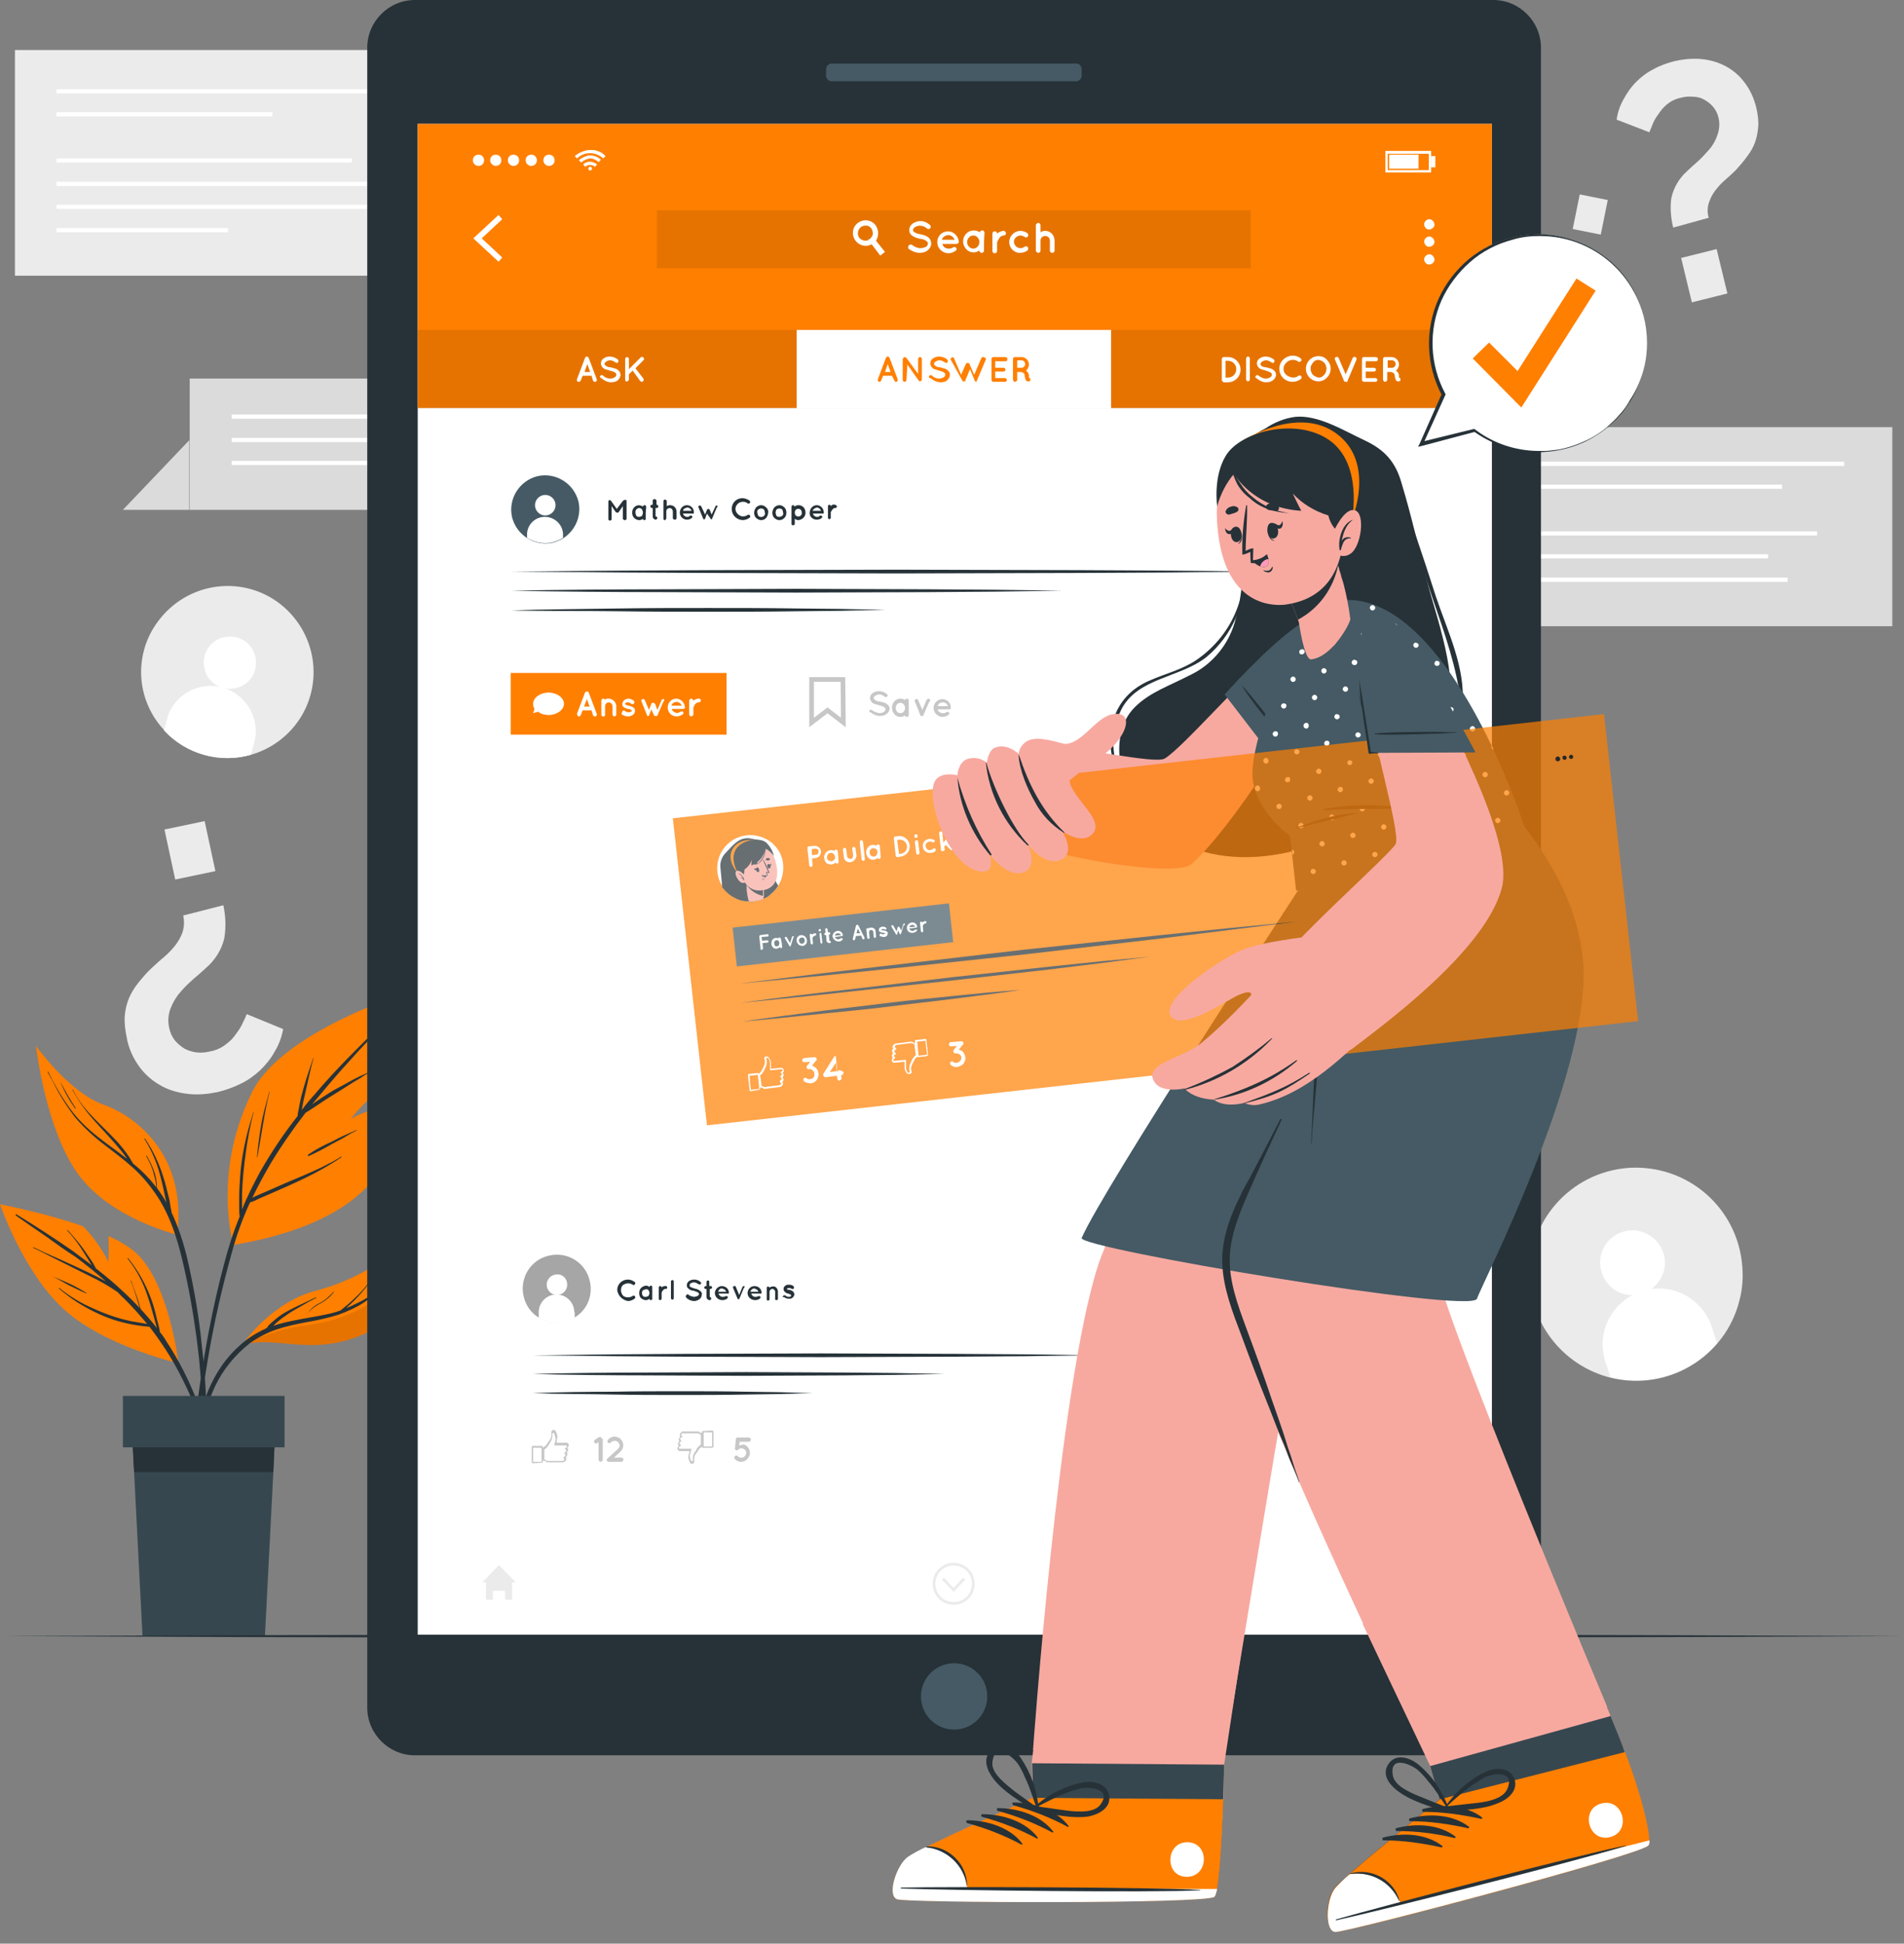 <svg xmlns="http://www.w3.org/2000/svg" xml:space="preserve" id="Layer_1" x="0" y="0" viewBox="0 0 407.5 415.9"><rect x="0" y="0" width="407.5" height="415.9" fill="#808080" stroke="none"/><style>.st0{fill:#ebebeb}.st1{fill:#fff}.st2{fill:#dbdbdb}.st3{fill:#ff7f00}.st4{fill:#263238}.st6{opacity:.1;enable-background:new}.st7{fill:#37474f}.st9{fill:#455a64}.st11{fill:#c7c7c7}.st13{fill:#f7a9a0}.st14{fill:#ff99ba}</style><g id="Background_Complete"><path d="M3.2 59h92V10.7h-92zm106.3 0H95.3V44.2z" class="st0"></path><path d="M12.1 19.1h74.4v.9H12.1zm0 4.9h46.2v.9H12.1zm0 9.9h63.2v.9H12.1zm0 5h74.4v.9H12.1zm0 4.9h74.4v.9H12.1zm0 5h36.7v.9H12.1z" class="st1"></path><path d="M313 91.4h92V134h-92zM298.8 134H313v-14.8z" class="st2"></path><path d="M322 113.7h66.9v.9H322zm0 4.9h56.4v.9H322zm0-14.9h59.4v.9H322zm0-4.9h72.7v.9H322zm0 24.8h60.6v.9H322z" class="st1"></path><path d="M40.6 81h92v28.1h-92zm-14.3 28.1h14.2V94.2z" class="st2"></path><path d="M49.6 88.7h66.9v.9H49.6zm0 5H106v.9H49.6zm0 4.9h60.6v.9H49.6z" class="st1"></path><path d="M35.2 156.3c6.9 7.5 18.5 7.9 26 1s7.9-18.5 1-26-18.5-7.9-26-1q-2.1 1.95-3.6 4.5c-4 7-2.9 15.7 2.6 21.5" class="st0"></path><path d="M43.8 140.3c-.8 3 .9 6.1 3.9 6.9s6.1-.9 6.9-3.9-.9-6.1-3.9-6.9-6.1.9-6.9 3.9" class="st1"></path><path d="m35.7 154.1-.6 2.2c4.7 5.1 12 7.1 18.6 5.2l.6-2.2c1.6-5.1-1.3-10.5-6.4-12.1s-10.5 1.3-12.1 6.4c.1.1 0 .3-.1.5" class="st1"></path><path d="M344.7 294.8c12.2 3 24.6-4.4 27.6-16.6.6-2.3.8-4.7.6-7.1-.9-12.6-11.7-22-24.3-21.2-12.6.9-22 11.7-21.2 24.3.7 9.9 7.7 18.2 17.3 20.6" class="st0"></path><path d="M342.8 272.3c1.2 3.7 5.1 5.7 8.7 4.5s5.7-5.1 4.5-8.7-5.1-5.7-8.7-4.5c-3.6 1.1-5.7 5-4.5 8.7" class="st1"></path><path d="m343.8 292 .9 2.7c8.4 2.1 17.2-.7 22.8-7.3l-.9-2.7c-1.7-6.4-8.2-10.3-14.6-8.6s-10.3 8.2-8.6 14.6c.1.5.2.9.4 1.3" class="st1"></path><path d="M341.9 55.4c-.3 1.6-.9 3.2-1.8 4.6-1 1.4-2.6 2.5-4.3 3-.6.2-1.3.5-2.2.7-.9.3-1.8.6-2.6 1-.9.4-1.6 1-2.3 1.7s-1.1 1.6-1.3 2.5q-.15 1.05 0 2.1c.2.6.5 1.2.9 1.7q.6.75 1.5 1.2c.6.3 1.2.5 1.9.7.7.1 1.5.1 2.2 0s1.3-.4 2-.7c.6-.3 1.2-.7 1.7-1.1s1-.9 1.3-1.3l4.1 4.2c-.7 1-1.5 1.9-2.4 2.6s-2 1.3-3.1 1.7-2.3.6-3.5.7c-2.6.2-5.3-.4-7.6-1.6-1.2-.6-2.3-1.5-3.2-2.6s-1.6-2.4-1.9-3.8c-.4-1.6-.4-3.4-.1-5 .2-1 .5-2.1 1-3 .4-.8 1-1.5 1.6-2.2.6-.6 1.4-1.2 2.2-1.6.9-.5 1.7-.9 2.6-1.2.8-.3 1.6-.6 2.4-.8s1.5-.5 2.2-.9 1.3-.8 1.8-1.4.9-1.4 1-2.2zm2.2-12.6-1.5 7.4-6-1.2 1.5-7.4zM47.8 193.7c.5 2.3.6 4.7.2 7.1-.6 2.5-2 4.7-4 6.4-.7.6-1.5 1.4-2.5 2.2-1 .9-2 1.8-2.9 2.9-.9 1-1.6 2.2-2.1 3.5s-.6 2.7-.3 4.1q.3 1.5 1.2 2.7.9 1.05 2.1 1.8c.8.4 1.7.7 2.6.8 1 .1 1.9 0 2.8-.2q1.65-.3 3-1.2c.8-.6 1.6-1.2 2.2-2s1.2-1.6 1.6-2.4.8-1.6 1.1-2.4l7.8 3.2q-.45 2.55-1.8 4.8c-.8 1.5-1.9 2.8-3.1 4-1.3 1.2-2.7 2.2-4.2 2.9-1.6.8-3.3 1.4-5 1.8-2 .4-4 .6-6 .4s-4-.7-5.7-1.6c-1.9-1-3.5-2.3-4.8-4-1.5-2-2.5-4.2-2.9-6.6-.3-1.5-.5-3-.4-4.5.1-1.3.4-2.6.9-3.8s1.2-2.3 2-3.3c.9-1.1 1.8-2.2 2.8-3.1.9-.8 1.8-1.7 2.7-2.4.9-.8 1.7-1.6 2.4-2.5s1.2-1.8 1.6-2.9c.3-1.1.4-2.3.1-3.5zm-4-18 2.3 10.7-8.6 1.8-2.3-10.7zm314.3-127c-.5-2.1-.7-4.2-.4-6.3.5-2.3 1.7-4.3 3.4-5.8.6-.6 1.3-1.2 2.2-2s1.7-1.7 2.5-2.6 1.4-2 1.8-3.2.5-2.4.2-3.6q-.3-1.35-1.2-2.4c-.5-.6-1.2-1.1-1.9-1.5q-1.05-.6-2.4-.6c-.8-.1-1.7 0-2.5.2-1 .2-1.9.6-2.6 1.1s-1.4 1.2-1.9 1.9-1 1.4-1.4 2.2c-.3.7-.6 1.5-.9 2.2l-7-2.7c.2-1.5.7-3 1.5-4.4.7-1.3 1.6-2.6 2.7-3.7s2.3-2 3.7-2.7c1.4-.8 2.9-1.3 4.4-1.7 1.7-.4 3.5-.6 5.3-.5s3.5.5 5.2 1.3 3.2 2 4.3 3.4c1.4 1.7 2.3 3.7 2.8 5.8.3 1.3.5 2.7.4 4-.1 1.2-.3 2.3-.7 3.4s-1 2.1-1.7 3c-.7 1-1.6 2-2.4 2.9-.8.8-1.6 1.5-2.4 2.2s-1.5 1.5-2.1 2.3-1 1.7-1.3 2.6c-.3 1-.3 2.1 0 3.1zm4 16-2.3-9.5 7.6-1.9 2.3 9.5z" class="st0"></path></g><g id="Plant"><path d="M38.2 291.7s-15.9-3.6-24.6-11.6S0 257.7 0 257.7c6 1.2 12 2.7 17.8 4.7 2.2 2.3 4 4.8 5.4 7.6.1-1.8.1-3.6 0-5.5 2.1.9 4 2 5.7 3.4 7.3 6.4 9.3 23.8 9.3 23.8" class="st3"></path><path d="M9.9 264.6c-2.2-1.5-4.4-3-6.5-4.5-.1 0-.1-.1 0-.2 0-.1.1-.1.2 0q6.15 3.75 12 7.8c1.3 1 2.7 2 4 3l-.3-.5-1.5-2.4c-1-1.6-2.1-3.1-3.4-4.5 0 0 0-.1.1-.1 1.2 1.4 2.5 2.8 3.6 4.4.5.7 1 1.5 1.5 2.2.3.4.5.8.7 1.2.1.1.2.3.2.4q3.15 2.4 6 5.1c1.2 1.1 2.3 2.2 3.4 3.4-.6-1.9-1.1-3.9-1.9-5.8 0-.1.1-.1.1 0 .7 2 1.5 4 2 6 1.2 1.3 2.4 2.7 3.5 4.1l-.1-.3c-.2-.8-.4-1.5-.6-2.2-.4-1.4-.8-2.9-1.3-4.3-.9-2.9-2.4-5.7-4.3-8.1 0-.1 0-.1.1-.1 3 3.7 5.1 8.1 6.1 12.7.2.7.3 1.3.5 2 .1.4.2.7.2 1.1.5.6 1 1.3 1.4 2 2.7 4.1 5 8.6 6.7 13.2q3 7.8 5.1 15.9l-.1.1-.1-.1c-3.1-9.3-6.3-18.8-11.6-27.1q-1.65-2.55-3.6-5.1c-2.6-.2-5.2-.7-7.7-1.5-2.7-.9-5.3-2.2-7.7-3.7-1.4-.9-2.7-1.9-4-3-.1 0 0-.1.1-.1 2.2 1.8 4.7 3.3 7.3 4.4 2.6 1.2 5.2 2.1 8 2.7 1.2.2 2.4.4 3.5.6-1.5-1.8-3-3.5-4.7-5.2-.5-.5-1.1-1-1.6-1.6-1.9-1.3-3.8-2.4-5.9-3.4l-7.8-3.9c-1.4-.7-2.9-1.5-4.4-2.2-.1 0 0-.1.1-.1 2.6 1.3 5.3 2.4 7.9 3.6s5 2.3 7.4 3.6l.3.2c-2.2-1.9-4.4-3.7-6.7-5.4-1.9-1.2-4-2.7-6.2-4.3" class="st4"></path><path d="M10.8 272.9c1.3.6 2.6 1.1 3.9 1.7s2.6 1.3 3.8 2.1c.1 0 0 .1 0 .1-1.3-.6-2.6-1.2-3.8-1.8s-2.5-1.5-3.9-2.1" class="st4"></path><path d="M89.9 211.5c-2.9 3.8-4.6 8.4-4.8 13.2-.1 1.4.2 3.4.3 5.8-4 2.3-7.5 5.3-10.3 8.9 3.2-1.8 6.8-2.7 10.5-2.5q-.15 2.4-.6 4.8c-2.3 0-4.6.5-6.7 1.3 2.1 0 4.2.4 6.1 1.2-2.8 9-11.3 18.3-34.5 22.2-2.5-11.1-1-22.6 4.1-32.8 6.9-13.7 35.9-22.1 35.9-22.1" class="st3"></path><path d="M41.7 305c.4-3.9.9-7.7 1.5-11.5 1.2-7.7 2.7-15.3 4.7-22.8.9-3.5 2-7 3.4-10.4-.1-.6-.1-1.2-.1-1.9v-2.2c0-1.5.1-3 .2-4.5.2-2.9.7-5.9 1.4-8.7.4-1.7.9-3.3 1.4-4.9v-.1h.1c-.8 2.9-1.3 5.8-1.7 8.7s-.7 5.8-.8 8.7v3.4c1.1-2.8 2.5-5.5 3.9-8.1 2.4-4.2 5-8.1 8-11.9 0-.4.1-.9.2-1.3.1-.5.2-1 .3-1.6.2-1.1.5-2.1.8-3.2.6-2.1 1.3-4.1 2-6.2v-.1h.1c-.6 2.1-1 4.2-1.5 6.3-.2 1-.5 2.1-.7 3.1-.1.5-.2 1-.3 1.6v.1c.9-1.2 1.9-2.4 2.9-3.5 4.4-5.2 9.3-10 14.2-14.8l1.8-1.7h.1v.1c-4.7 4.9-9.3 9.8-13.7 15-1 1.2-2.1 2.5-3.1 3.7l1.6-1.1c1.4-.9 2.7-1.8 4.1-2.5s2.8-1.6 4.3-2.3 3.1-1.3 4.5-2.2c.1 0 .1.1 0 .1q-2.25 1.05-4.2 2.4c-1.4.8-2.8 1.7-4.2 2.6s-2.8 1.7-4.1 2.6c-1.1.7-2.2 1.5-3.4 2.2-2.7 3.5-5.2 7.1-7.5 10.9-1.4 2.4-2.7 4.8-3.9 7.3l.8-.4 2.1-.9c1.4-.6 2.7-1.2 4.1-1.8 2.6-1.1 5.3-2.2 7.8-3.4 1.4-.7 2.8-1.4 4.2-2.3.1 0 .1.1.1.1-4.8 3.3-10.1 5.6-15.4 7.9l-2.3 1c-.6.3-1.2.6-1.9.8q-2.4 5.25-3.9 10.8c-2.1 7.5-3.8 15-5.1 22.7-1.3 7.6-2.2 15.3-2.9 23-.1 1-.2 1.9-.3 2.9 0 .2-.2.3-.4.2-.1 0-.2-.1-.2-.2.2-3.9.6-7.8 1-11.7" class="st4"></path><path d="M55.9 240.7c.4-2.4 1.1-4.7 1.7-7v-.1h.1c-.6 2.3-1 4.6-1.4 6.9s-.8 4.7-1.2 7.1H55c.2-2.2.5-4.6.9-6.9m10 6.4c1.6-1.1 3.3-2 5.1-2.8.8-.4 1.7-.9 2.6-1.3l2.7-1.2c.1 0 .1.1 0 .1-.8.4-1.7.9-2.5 1.4s-1.7.9-2.6 1.4c-1.7 1-3.4 1.9-5.2 2.7-.1 0-.1-.1-.1-.3q0 .15 0 0" class="st4"></path><path d="M37.9 264.2s-14.7-3.5-21.5-13.4c-6.5-9.4-8.5-25.5-8.7-26.9.3 1.3 3.3 15.4 13.3 21.9 7.7 5 15.2 9.1 16.9 18.4" style="opacity:.1;fill:#263238"></path><path d="M24.3 238.7c2.6 2.4 4.5 5.5 5.4 8.9-1.1-3.3-2.9-6.3-5.4-8.9-.1.1 0 0 0 0" class="st4"></path><path d="M37.9 264.2s-14.7-3.5-21.5-13.4c-6.5-9.4-8.5-25.5-8.7-26.9v-.1s7.1 10 14.5 12.6 17.9 11.4 15.7 27.8" class="st3"></path><path d="M10.3 229.3c1.3 2.7 2.8 5.3 4.6 7.8 1.7 2.4 3.8 4.4 6.1 6.2 2 1.6 4.1 3 6.1 4.6v-.1c-.4-.6-.8-1.1-1.2-1.6-.9-1.1-1.8-2.1-2.7-3.1-1.8-2-3.7-3.9-5.3-6.1-.9-1.2-1.7-2.5-2.4-3.8 0-.1.1-.1.1 0 2.4 5 7.2 8.2 10.6 12.4.5.6.9 1.2 1.4 1.9l.9 1.5c1.9 1.5 3.5 3.2 5 5.1-.1-1-.3-1.9-.6-2.9-.3-1.3-.9-2.6-1.6-3.8v-.1h.1c.7 1.2 1.3 2.4 1.7 3.7.3 1 .5 2.1.5 3.2.7 1 1.4 2 2 3.1l-.2-.9c-.3-1.5-.6-2.9-1-4.4-.7-2.9-1.9-5.8-3.5-8.3v-.1h.1q2.55 3.75 3.9 8.1c.5 1.4.8 2.9 1.2 4.4.2.7.3 1.5.4 2.2.1.4.2.8.2 1.1 1.5 3.2 2.6 6.6 3.4 10 1.4 6.1 2.5 12.3 3.1 18.6.8 6.6 1.1 13.2 1 19.8 0 .8-.1 1.6-.1 2.5 0 .2-.3.2-.3 0-.2-3.3-.2-6.5-.4-9.8s-.5-6.5-.8-9.8c-.7-6.4-1.7-12.7-3.1-19-1.2-5.4-2.7-10.8-5.7-15.5-1.5-2.3-3.3-4.5-5.3-6.3-2.1-1.9-4.3-3.5-6.5-5.2q-3.3-2.55-6-5.7c-1.8-2.4-3.4-4.9-4.7-7.6l-1.1-2c0-.1.1-.2.1-.1" class="st4"></path><path d="M12.9 231.4q1.5 3 3.3 5.7c0 .1 0 .1-.1.1-1.3-1.8-2.4-3.7-3.2-5.8-.2 0-.1 0 0 0" class="st4"></path><path d="M91.9 257.7s.2 20.9-12.3 27-19.2 1-27.7 3c.3-.5 6.4-9.2 16-11.6 10-2.6 21-9.7 24-18.4" class="st3"></path><path d="M91.9 257.7s.2 20.9-12.3 27-19.2 1-27.7 3c4.5-2.1 9.3-3.6 14.2-4.2 8-1 23.1-6.1 25.8-25.8" class="st6"></path><path d="M51.2 288c1.5-1.4 3.2-2.5 5-3.4.3-.1.5-.2.8-.4s.3-.3.4-.5c.4-.4.8-.8 1.2-1.1.8-.7 1.6-1.3 2.5-1.8 2.1-1.2 4.3-2.1 6.5-3.2.1 0 .1.1.1.1-1 .5-2.1 1.1-3.1 1.7s-2 1.1-3 1.8c-.9.6-1.7 1.2-2.5 1.9l-.6.6c1.4-.5 2.8-.8 4.2-1.1 2.3-.5 4.6-.8 6.9-1.3q1.65-.3 3.3-.9c1-.8 2.1-1.7 3-2.6 1.2-1.1 2.3-2.3 3.2-3.6h.1v.1c-1.5 2.1-3.2 3.9-5.1 5.6.5-.2 1.1-.4 1.6-.7 4.3-1.9 8-5 10.7-8.9 0 0 .1 0 .1.1-2.3 3.3-5.2 6.1-8.6 8.3-1.7 1.1-3.5 1.9-5.4 2.6-2.2.7-4.5 1.2-6.8 1.6-2.2.4-4.5.9-6.6 1.6-2 .7-3.9 1.7-5.6 2.9-3.2 2.5-5.8 5.7-7.5 9.3-2.2 4.8-3.6 10-4.1 15.3 0 .2-.4.2-.4 0 .5-8.7 2.9-17.9 9.7-24" class="st4"></path><path d="M65.7 281.2c.7-1 1.5-1.8 2.6-2.3 1.2-.6 2.2-1.5 3.1-2.5 0-.1.1 0 .1 0-.7 1-1.7 1.8-2.7 2.4-1.3.6-2.3 1.4-3.1 2.4 0 .1-.1.1 0 0" class="st4"></path><path d="m59 303.5-.5 11.5-1.8 35.1H30.5L28.7 315l-.6-11.5z" class="st7"></path><path d="m59 303.5-.5 11.5H28.7l-.6-11.5z" class="st4"></path><path d="M26.3 298.7h34.6v11H26.3z" class="st7"></path></g><path id="Floor" d="m.8 350.1 50.8-.2 50.8-.1 101.7-.2 101.7.2 50.8.1 50.8.2-50.8.2-50.8.1-101.7.2-101.7-.2-50.8-.1z" class="st4"></path><g id="Device"><path d="M318.9 49.7h.6" style="fill:none"></path><path d="M88.8 0h230.8c5.6 0 10.2 4.6 10.2 10.2v355.2c0 5.6-4.6 10.2-10.2 10.2H88.8c-5.6 0-10.2-4.6-10.2-10.2V10.2C78.6 4.6 83.2 0 88.8 0" class="st4"></path><path d="M89.4 26.5h229.9v323.3H89.4z" class="st1"></path><path d="M89.4 26.5h229.9v60.8H89.4z" class="st3"></path><path d="m106.7 56-5.4-5 5.4-5 .8.9-4.4 4.1 4.4 4.1zM307 47.9c.1.6-.4 1.1-1 1.2s-1.1-.4-1.2-1v-.2c.1-.6.6-1 1.2-1 .5.1.9.5 1 1m0 3.7c.1.6-.4 1.1-1 1.2s-1.1-.4-1.2-1v-.2c.1-.6.6-1 1.2-1 .5.1.9.5 1 1m0 3.8c.1.6-.4 1.1-1 1.2s-1.1-.4-1.2-1v-.2c.1-.6.6-1 1.2-1 .5.1.9.5 1 1" class="st1"></path><g id="u5Zjqx"><path d="m129.6 33.4-.3.3-.2.2c-1.6-1.5-4.1-1.5-5.6 0l-.2-.2-.3-.3.4-.3c.3-.2.6-.4.9-.5.4-.2.7-.3 1.1-.4l.6-.1h.9c.3 0 .7.1 1 .2.2.1.5.2.7.3s.5.3.7.5q0 .15.3.3" class="st1"></path><path d="m124.4 34.8-.5-.5c.5-.5 1.2-.8 1.9-1 1-.2 2.1.2 2.8.9l-.5.5c-.5-.5-1.2-.8-1.9-.8-.6.1-1.3.4-1.8.9" class="st1"></path><path d="m127.8 35.2-.5.5c-.3-.3-.6-.4-1-.4s-.7.1-1 .4l-.5-.5c.8-.8 2-.8 3 0q-.15 0 0 0m-1.1.9c0 .2-.2.4-.4.4s-.4-.2-.4-.4.2-.4.4-.4c.3 0 .4.2.4.4" class="st1"></path></g><path d="M101.2 34.3c0-.7.5-1.2 1.2-1.2s1.2.5 1.2 1.2-.5 1.2-1.2 1.2-1.2-.6-1.2-1.2m3.7 0c0-.7.5-1.2 1.2-1.2s1.2.5 1.2 1.2-.5 1.2-1.2 1.2c-.6 0-1.2-.6-1.2-1.2m3.8 0c0-.7.5-1.2 1.2-1.2s1.2.5 1.2 1.2-.5 1.2-1.2 1.2-1.2-.6-1.2-1.2m3.8 0c0-.7.5-1.2 1.2-1.2s1.2.5 1.2 1.2-.5 1.2-1.2 1.2-1.2-.6-1.2-1.2m3.8 0c0-.7.5-1.2 1.2-1.2s1.2.5 1.2 1.2-.5 1.2-1.2 1.2-1.2-.6-1.2-1.2m190 2.6h-9.8v-4.6h9.8zm-9.3-.5h8.8v-3.5H297z" class="st1"></path><path d="M297.3 33.1h6.3v3h-6.3zm9 .3h.9v2.4h-.9z" class="st1"></path><path d="M110.4 338.6h-.8v3.7h-1.5v-1.9h-2.6v1.9H104v-3.7h-.8l3.6-3.7zm186-3.8h8.7v1.2h-8.7zm0 3.1h8.7v1.2h-8.7zm0 3.1h8.7v1.2h-8.7zm-89.8-3-2.5 2.6-2.5-2.6.4-.4 2.1 2.2 2-2.2z" class="st0"></path><path d="M204.1 343.4c-2.5 0-4.5-2-4.5-4.5s2-4.5 4.5-4.5 4.5 2 4.5 4.5-2 4.5-4.5 4.5m0-8.4c-2.2 0-3.9 1.7-3.9 3.9s1.7 3.9 3.9 3.9 3.9-1.7 3.9-3.9c.1-2.1-1.7-3.9-3.9-3.9" class="st0"></path><path d="M140.6 45h127.1v12.4H140.6z" class="st6"></path><path d="m189.4 53.9-1 .8-1.9-2.5-.7-.9c.1-.1.3-.1.4-.2.2-.2.4-.4.5-.7l.7 1z" class="st1"></path><path d="M187.4 48.2c-.9-1.2-2.6-1.4-3.8-.5s-1.4 2.6-.5 3.8c.8 1.1 2.3 1.4 3.4.8.1-.1.3-.2.4-.2l.6-.6c.6-1 .6-2.3-.1-3.3m-1.2 3c-.1.1-.2.2-.4.2-.8.3-1.8-.1-2.1-.9s.1-1.8.9-2.1c.7-.3 1.5-.1 1.9.5.3.5.4 1.1.2 1.6-.1.3-.3.5-.5.7m8.3 1.3c.2-.2.5-.2.7-.1.5.4 1.1.7 1.8.7q.6 0 1.2-.3c.2-.1.4-.4.4-.7 0-.1 0-.2-.1-.3l-.3-.3c-.4-.2-.8-.4-1.3-.4-.4-.1-.8-.2-1.2-.4s-.7-.4-.9-.7c-.1-.2-.2-.5-.2-.8 0-.5.3-1.1.8-1.4s1-.5 1.6-.5c.7 0 1.4.3 2 .8.2.2.3.4.1.7-.1.2-.4.3-.7.1-.4-.4-1-.6-1.5-.6-.4 0-.7.1-1.1.3-.2.1-.3.3-.4.6 0 .1 0 .2.1.3l.2.2c.4.2.8.4 1.2.4.4.1.9.2 1.3.4s.7.4.9.8c.1.2.2.5.2.8 0 .6-.3 1.1-.8 1.5s-1.1.5-1.7.5c-.9 0-1.7-.4-2.4-.9 0-.2-.1-.5.1-.7m6.1-.7c0-1.3 1-2.3 2.3-2.3 1.2 0 2.2 1 2.3 2.2v.1c0 .2-.3.4-.5.4h-3c0 .2.2.4.3.6.2.2.6.4.9.4s.7 0 1-.2c.2-.2.5-.2.7 0s.2.4 0 .6c-.5.4-1.1.6-1.7.6-1.3-.1-2.3-1.1-2.3-2.4m1-.5h2.7c-.2-.6-.8-1-1.4-1-.7.1-1.2.5-1.3 1m9 .5v1.8c0 .3-.2.5-.5.5s-.5-.2-.5-.5c-.4.3-.8.4-1.2.4-.6 0-1.2-.2-1.6-.7-.9-.9-.9-2.4 0-3.3.7-.8 2-.9 2.9-.3 0-.2.3-.4.5-.4.3 0 .5.2.5.5zm-1 0c0-.4-.1-.7-.4-1-.2-.3-.5-.4-.9-.4-.3 0-.7.1-.9.4-.3.3-.4.6-.4 1s.1.7.4 1c.2.2.5.4.9.4.3 0 .6-.1.9-.4s.4-.6.4-1m5.7-1.9c0 .3-.2.5-.5.5-.2 0-.4.1-.6.2s-.3.3-.4.5c-.2.2-.3.5-.4.8v1.8c0 .3-.2.5-.5.5s-.5-.2-.5-.5V50c0-.3.2-.5.5-.5s.5.2.5.5l.2-.2c.4-.2.8-.4 1.2-.4.3 0 .5.3.5.5m.7 1.9c0-1.3 1.1-2.4 2.4-2.4.5 0 1.1.2 1.5.5.2.2.2.5.1.7-.2.2-.5.3-.7.1q-.45-.3-.9-.3c-.7 0-1.4.6-1.4 1.3s.6 1.4 1.4 1.4q.45 0 .9-.3c.2-.2.5-.1.7.1.1.2.1.5-.1.7-.4.3-1 .5-1.5.5-1.3.1-2.4-1-2.4-2.3m6.7 1.8c0 .3-.2.5-.5.5-.2 0-.4-.2-.5-.4v-5.6c.1-.3.4-.4.6-.4s.3.2.4.4v1.6c.3-.2.6-.3 1-.3 1.1 0 2 .9 2 2.1v2.1c0 .3-.2.5-.5.5s-.5-.2-.5-.5v-2.1c0-.6-.4-1-1-1s-1 .4-1 1z" class="st1"></path><path d="M89.4 70.6h229.9v16.8H89.4z" class="st6"></path><path d="M126.6 80.4h-1.9l-.4 1c-.1.2-.2.3-.4.3h-.2c-.2-.1-.3-.3-.2-.6l1.7-4.5c.1-.2.2-.3.4-.3s.3.1.4.3l1.7 4.5c.1.2 0 .5-.2.6h-.2c-.2 0-.3-.1-.4-.3zm-.3-.8-.6-1.7-.6 1.7zm2.2.8q.3-.3.6 0 .6.6 1.5.6c.4 0 .7-.1 1-.3q.3-.15.3-.6c0-.1 0-.2-.1-.2-.1-.1-.1-.2-.2-.2-.3-.2-.7-.3-1.1-.4-.3-.1-.7-.2-1-.3s-.5-.3-.7-.6c-.1-.2-.2-.4-.2-.6 0-.4.2-.9.6-1.1.4-.3.8-.4 1.3-.4.6 0 1.2.2 1.7.6.2.1.2.4.1.6s-.4.2-.5.1c-.4-.3-.8-.5-1.2-.5q-.45 0-.9.3c-.2.1-.3.3-.3.5 0 .1 0 .2.1.2l.2.2c.3.2.6.3 1 .3.4.1.7.2 1.1.3.3.1.6.4.8.6.1.2.2.4.2.7 0 .5-.3.9-.6 1.2-.4.3-.9.4-1.4.4-.7 0-1.4-.3-2-.8q-.6-.3-.3-.6m5.3.9v-4.5c0-.2.2-.4.4-.4s.4.2.4.4V79l2.5-2.5q.3-.3.6 0t0 .6l-1.7 1.7 1.7 2.2c.1.2.1.4-.1.6-.1.1-.2.1-.3.1s-.2-.1-.3-.2l-1.6-2.2-.8.8v1.1c0 .2-.2.4-.4.4-.2.1-.4-.1-.4-.3m36.7-10.7h67.3v16.8h-67.3z" class="st1"></path><path d="M190.9 80.4H189l-.4 1c-.1.2-.2.3-.4.3h-.1c-.2-.1-.3-.3-.2-.6l1.7-4.5c.1-.2.2-.3.4-.3s.3.1.4.3l1.7 4.5c.1.2 0 .5-.2.6h-.1c-.2 0-.3-.1-.4-.3zm-.3-.8-.6-1.7-.6 1.7zm3.4 1.7c0 .2-.2.4-.4.4s-.4-.2-.4-.4v-4.4c0-.1.1-.3.2-.4.2-.1.4-.1.6.1l2.5 3.4v-3.2c0-.2.2-.4.4-.4s.4.2.4.4v4.4c0 .2-.2.4-.4.4-.1 0-.2-.1-.3-.2l-2.4-3.4zm4.9-.9q.3-.3.6 0 .6.6 1.5.6c.4 0 .7-.1 1-.3q.3-.15.3-.6c0-.1 0-.2-.1-.2-.1-.1-.1-.2-.2-.2-.3-.2-.6-.3-1-.4-.3-.1-.7-.2-1-.3s-.5-.3-.7-.6c-.1-.2-.2-.4-.2-.6 0-.4.2-.9.6-1.1.4-.3.8-.4 1.3-.4.6 0 1.2.2 1.7.6.2.1.2.4.1.6s-.4.2-.5.1c-.4-.3-.8-.5-1.2-.5q-.45 0-.9.3c-.2.1-.3.3-.3.5 0 .1 0 .2.1.2l.2.2c.3.2.6.3 1 .3.4.1.7.2 1.1.3.3.1.6.4.8.6.1.2.2.4.2.7 0 .5-.3.9-.6 1.2-.4.3-.9.4-1.4.4-.7 0-1.4-.3-2-.8-.5-.1-.6-.4-.4-.6-.1 0 0 0 0 0m12.1-3.5-1.9 4.5v.2h-.5v-.2l-1-2.4-1 2.4v.2h-.6v-.1l-2.5-4.5c-.1-.2 0-.4.2-.5s.5 0 .5.2l1.5 3.5 1-2.3c.1-.2.3-.3.6-.2.1 0 .2.1.2.2l1 2.3 1.5-3.5c.1-.2.3-.4.5-.3s.6.2.5.5c.1 0 0 0 0 0m1.2 4.4v-4.5c0-.2.2-.4.4-.4h2.5c.2 0 .5.1.5.4s-.1.5-.4.5H213v1.4h1.8c.2 0 .4.2.4.4s-.2.4-.4.4H213v1.4h2.1c.2 0 .4.2.4.4s-.2.4-.4.4h-2.5c-.2 0-.4-.2-.4-.4m8.3-.2c.1.2 0 .5-.3.5h-.2c-.1 0-.2 0-.3-.1s-.2-.2-.2-.3c-.1-.3-.2-.6-.2-.9 0-.1 0-.2-.1-.3s-.1-.2-.2-.2c-.1-.1-.3-.1-.4-.2h-.9v1.7c0 .2-.3.4-.5.4s-.3-.2-.4-.4v-4.5c0-.2.2-.4.4-.4h1.4c.9 0 1.6.7 1.6 1.6 0 .5-.2.9-.6 1.3l.3.3c.2.2.3.5.3.8v.4q.15 0 .3.3m-1.1-3.2c0-.4-.3-.8-.8-.8h-.9v1.6h.9c.4 0 .8-.3.8-.8" class="st3"></path><path d="M261.5 81.3v-4.5c0-.2.2-.4.4-.4h.9c1.5 0 2.7 1.2 2.7 2.7s-1.2 2.7-2.7 2.7h-.9c-.2-.1-.4-.3-.4-.5m.8-.5h.5c1 0 1.8-.8 1.8-1.8s-.8-1.8-1.8-1.8h-.5zm4.4-4.1c0-.2.2-.4.4-.4s.4.2.4.4v4.5c0 .2-.2.4-.4.4s-.4-.2-.4-.4zm2.1 3.7q.3-.3.6 0c.4.3.9.6 1.5.6.4 0 .7-.1 1-.3q.3-.15.3-.6c0-.1 0-.2-.1-.2-.1-.1-.1-.2-.2-.2-.3-.2-.7-.3-1-.4s-.7-.2-1-.3-.5-.3-.7-.6c-.1-.2-.2-.4-.2-.6 0-.4.2-.9.6-1.1.4-.3.8-.4 1.3-.4.6 0 1.2.2 1.7.6.2.1.2.4.1.6s-.4.2-.5.1c-.4-.3-.8-.5-1.2-.5q-.45 0-.9.3c-.2.1-.3.3-.3.5v.2l.2.2c.3.2.6.3 1 .3.4.1.7.2 1.1.3.3.1.6.4.8.6.1.2.2.4.2.7 0 .5-.3.9-.7 1.2s-.9.4-1.4.4c-.7 0-1.4-.3-2-.8-.4-.2-.4-.4-.2-.6-.1 0 0 0 0 0m5-1.5c0-1.6 1.4-2.8 2.9-2.8.6 0 1.2.2 1.7.6.2.2.2.5 0 .6-.1.1-.3.2-.5.1-.4-.3-.8-.4-1.2-.4-.5 0-1 .2-1.4.6s-.6.8-.6 1.3.2 1 .6 1.3c.4.4.9.5 1.4.6.4 0 .9-.1 1.2-.4.2-.1.5-.1.6.1s.1.5-.1.6q-.75.6-1.8.6c-1.5 0-2.8-1.2-2.8-2.8M284 77c.5.5.8 1.2.8 1.9s-.3 1.4-.8 1.9-1.1.8-1.8.8c-1.5 0-2.7-1.2-2.7-2.7s1.2-2.7 2.7-2.7c.7 0 1.4.3 1.8.8m-.1 1.9c0-.5-.2-1-.5-1.3q-.45-.45-1.2-.6-.75 0-1.2.6c-.45.6-.5.8-.5 1.3s.2 1 .5 1.3.8.5 1.2.6q.75 0 1.2-.6c.3-.3.5-.8.5-1.3m3.8 2.7-2-4.7c-.1-.2 0-.5.3-.5.2-.1.4 0 .5.2l1.5 3.5 1.5-3.5c.1-.2.3-.3.6-.2.2.1.3.3.2.6l-1.9 4.5v.2h-.5zm3.8-.3v-4.5c0-.2.2-.4.4-.4h2.5c.2 0 .5.1.5.4s-.1.5-.4.5h-2.2v1.4h1.8c.2 0 .4.2.4.4s-.2.4-.4.4h-1.8v1.4h2.1c.2 0 .4.2.4.4s-.2.4-.4.4h-2.5c-.2 0-.4-.2-.4-.4m8.2-.2c.1.2 0 .5-.3.5h-.2c-.1 0-.2 0-.3-.1s-.2-.2-.2-.3c-.1-.3-.2-.6-.2-.9 0-.1 0-.2-.1-.3s-.1-.2-.2-.2c-.1-.1-.3-.1-.4-.2h-.9v1.7c0 .2-.3.4-.5.4s-.3-.2-.4-.4v-4.5c0-.2.2-.4.4-.4h1.4c.9 0 1.6.7 1.6 1.6 0 .5-.2.9-.6 1.3l.3.3c.2.2.3.5.3.8v.4q.3 0 .3.3m-1-3.2c0-.4-.3-.8-.8-.8h-.9v1.6h.9c.4 0 .8-.3.8-.8" class="st1"></path><path d="M134.1 107.2v3.8c0 .2-.2.3-.4.3s-.4-.2-.4-.3v-2.7l-.9 1.3c-.1.1-.2.1-.3.1s-.2-.1-.3-.1l-.9-1.3v2.7c0 .2-.1.4-.3.4s-.4-.1-.4-.3v-3.8c0-.2.2-.3.3-.3s.2.1.3.2l1.2 1.7 1.3-1.7c.1-.1.2-.2.3-.2.4-.1.5 0 .5.2m4.1 2.5v1.3q0 .3-.3.3t-.3-.3c-.2.2-.5.3-.8.3-.4 0-.8-.2-1.1-.5s-.4-.7-.4-1.1.1-.8.4-1.1c.5-.6 1.3-.6 1.9-.2 0-.2.2-.3.4-.3s.3.2.3.4zm-.6 0c0-.2-.1-.5-.2-.7q-.3-.3-.6-.3t-.6.3c-.2.2-.2.4-.2.7 0 .2.1.5.2.7.2.2.4.2.6.2s.4-.1.6-.2c.1-.3.2-.5.2-.7m3.3-1.3c0 .2-.2.3-.4.3h-.2v1.8c.2 0 .4.2.4.3s-.2.4-.3.4c-.4 0-.7-.3-.7-.7v-1.8h-.2c-.2 0-.3-.2-.3-.4s.2-.3.3-.3h.2v-.9c0-.2.2-.3.4-.3s.4.2.4.3v.9h.2c0 .1.2.2.2.4m1.7 2.5c0 .2-.2.4-.3.4q-.3 0-.3-.3v-3.8c0-.2.2-.3.3-.3.2 0 .4.2.4.3v1.1c.2-.1.4-.2.7-.2.8 0 1.4.6 1.4 1.4v1.4c0 .2-.2.3-.4.3s-.3-.1-.4-.3v-1.4c0-.4-.2-.7-.6-.8-.4 0-.7.2-.8.6zm2.9-1.2c0-.9.7-1.6 1.5-1.6s1.5.6 1.5 1.5v.1c0 .2-.2.3-.3.2h-2c0 .2.1.3.2.4q.3.3.6.3c.2 0 .5 0 .6-.2.1-.1.3-.1.5 0 .1.1.1.3 0 .4-.3.3-.7.4-1.1.4-.8 0-1.5-.7-1.5-1.5m.7-.4h1.8c-.1-.4-.5-.7-.9-.7-.5.1-.9.3-.9.7m7.2-.7-1 2.4v.1h-.3v-.1l-.8-1.1-.4 1.1v.1h-.4v-.1l-1-2.4c-.1-.2 0-.4.2-.4.2-.1.3 0 .4.2l.8 1.7.4-1c0-.1.2-.2.3-.2s.3.1.3.2l.4 1 .8-1.7c.1-.2.2-.3.4-.2.1.1.1.3-.1.4m3.2.3c0-1.3 1-2.3 2.3-2.3.5 0 1 .2 1.5.5.1.1.2.3.1.5s-.3.2-.5.1c-.6-.5-1.6-.4-2.1.1-.3.3-.5.7-.5 1.1s.2.8.5 1.1.7.5 1.1.5.7-.1 1-.3c.2-.1.4-.1.5.1s.1.4-.1.5c-.4.3-.9.5-1.5.5-1.3-.1-2.3-1.1-2.3-2.4m5.2 1.9c-.3-.3-.4-.7-.4-1.1s.2-.8.4-1.1c.3-.3.7-.5 1.1-.5s.8.2 1.1.5.5.7.4 1.1c0 .4-.2.8-.4 1.1-.3.3-.6.5-1.1.5-.4 0-.8-.2-1.1-.5m.3-1.1c0 .2.1.5.2.7.3.3.9.3 1.2 0 .2-.2.3-.4.2-.7 0-.2-.1-.5-.2-.7-.2-.1-.4-.2-.6-.2s-.4.1-.6.2c-.2.2-.3.4-.2.7m3.6 1.1c-.3-.3-.4-.7-.4-1.1s.2-.8.4-1.1c.3-.3.7-.5 1.1-.5s.8.2 1.1.5.4.7.4 1.1-.1.8-.4 1.1-.6.5-1.1.5c-.4 0-.8-.2-1.1-.5m.3-1.1c0 .2.1.5.2.7.2.2.4.2.6.2s.4-.1.6-.2c.2-.2.3-.4.2-.7 0-.2-.1-.5-.2-.7-.2-.1-.4-.2-.6-.2s-.4.1-.6.2c-.1.2-.2.4-.2.7m3.4 2.4v-3.7c0-.2.2-.3.3-.3q.3 0 .3.3.45-.3.9-.3c.9 0 1.5.7 1.5 1.6s-.7 1.5-1.5 1.6c-.3 0-.6-.1-.8-.3v1.1c0 .2-.2.3-.4.3s-.3-.1-.3-.3m.7-2.4c0 .2.1.5.2.6.3.3.8.3 1.1 0 .2-.2.2-.4.2-.6s-.1-.5-.2-.6c-.3-.3-.8-.3-1.1 0-.1.1-.2.3-.2.6m3.2 0c0-.9.7-1.6 1.5-1.6s1.5.7 1.5 1.5v.1c0 .2-.2.3-.3.2h-2c0 .2.1.3.2.4q.3.3.6.3c.3 0 .5 0 .6-.2.1-.1.3-.1.5 0 .1.1.1.3 0 .4-.3.3-.7.4-1.1.4-.9 0-1.6-.7-1.5-1.5m.6-.4h1.8c-.1-.4-.5-.7-.9-.7-.4.1-.8.4-.9.7m5.2-.9q0 .3-.3.3c-.1 0-.3 0-.4.1l-.3.3c-.1.2-.2.3-.3.5v1.2c0 .2-.2.3-.3.3-.2 0-.3-.2-.3-.3v-2.5c0-.2.2-.3.3-.3.2 0 .3.2.3.3l.1-.1c.2-.2.5-.3.8-.2s.4.2.4.4" class="st4"></path><path d="M120.5 115.2q-1.05.6-2.1.9c-3.9.9-7.8-1.5-8.8-5.4-.9-3.9 1.5-7.8 5.4-8.8 3.9-.9 7.8 1.5 8.8 5.4.7 3-.6 6.2-3.3 7.9" class="st9"></path><path d="M118.9 108.1c0 1.2-1 2.2-2.2 2.2s-2.2-1-2.2-2.2 1-2.2 2.2-2.2 2.2 1 2.2 2.2m1.6 6.1v.9q-1.05.6-2.1.9c-1.9.5-3.9.1-5.6-.9v-.9c.1-2.1 1.9-3.7 4-3.6 2 .1 3.6 1.7 3.7 3.6" class="st1"></path><path d="M295.5 104.2c.3 0 .5.2.5.5s-.2.5-.5.5-.5-.2-.5-.5.2-.5.5-.5m1.5 0c.3 0 .5.2.5.5s-.2.5-.5.5-.5-.2-.5-.5.2-.5.5-.5m1.5 0c.3 0 .5.2.5.5s-.2.5-.5.5-.5-.2-.5-.5.2-.5.5-.5"></path><path d="m109.4 122.3 23.7-.2 19.6-.1 39.2-.1 39.1.1 19.6.1 19.6.2-19.6.2-19.6.1-39.1.1-39.2-.1-19.6-.1zm0 4.1c9.5-.2 23.1-.3 32.6-.3l28.5-.1 28.5.1 14.2.1 14.2.2-14.3.2-14.2.1-28.5.1-28.5-.1c-9.4 0-23-.1-32.5-.3m0 4.2c6.3-.2 16.8-.3 23.1-.4s12.7-.1 19-.1 12.7 0 19 .1l9.5.1c3.2.1 6.3.1 9.5.2-3.2.1-6.3.1-9.5.2l-9.5.1c-6.3.1-12.7.1-19 .1s-12.7 0-19-.1-16.8 0-23.1-.2" class="st4"></path><path d="M109.3 144h46.2v13.2h-46.2z" class="st3"></path><path d="M126.6 152h-1.9l-.4 1c-.1.2-.2.3-.4.3h-.1q-.3-.15-.3-.6l1.7-4.5c.1-.2.4-.3.6-.2.1 0 .2.1.2.2l1.7 4.5c.1.2 0 .5-.2.6h-.2c-.2 0-.3-.1-.4-.3zm-.4-.8-.6-1.6-.6 1.6zm5.7-.2v1.9c0 .2-.2.4-.4.4s-.4-.2-.4-.4v-1.8c0-.4-.4-.8-.8-.8s-.8.3-.8.8v1.9c0 .2-.3.4-.5.3-.2 0-.3-.2-.3-.4v-3c0-.2.2-.4.4-.4s.3.1.4.2c.2-.2.5-.2.8-.2.8 0 1.5.7 1.6 1.5m1.3 1.2c.1-.2.4-.2.5-.1q.3.3.9.3c.2 0 .4-.1.5-.1.1-.1.1-.1.1-.2v-.1l-.1-.1c-.2-.1-.4-.2-.6-.2s-.5-.1-.7-.2-.4-.2-.5-.4c-.1-.1-.1-.3-.1-.5 0-.3.2-.6.4-.8q.45-.3.9-.3c.4 0 .8.2 1.1.4.2.1.2.4.1.6s-.4.2-.6.1c-.2-.2-.5-.3-.7-.3s-.3 0-.5.1c-.1 0-.1.1-.1.2v.1l.1.1c.2.1.4.1.6.2.2 0 .5.1.7.2s.4.2.6.4c.1.2.1.3.1.5 0 .4-.2.7-.5.9s-.6.3-1 .3c-.5 0-1-.2-1.4-.5.1-.2.1-.4.2-.6m8.8-2.1-1.3 3v.1h-.7v-.1l-.6-1.3-.5 1.3v.1h-.4v-.1l-1.2-3c-.1-.2 0-.4.2-.5s.4 0 .5.2l.9 2.1.5-1.3c.1-.2.2-.3.4-.2.2 0 .3.1.4.2l.5 1.3.9-2.1c.1-.2.3-.3.5-.2.1.1.1.4-.1.5m.9 1.3c0-1 .8-1.9 1.8-1.9s1.8.8 1.9 1.8v.1c0 .2-.2.3-.4.3h-2.4c0 .2.1.4.3.5.4.4 1 .5 1.5.1q.3-.15.6 0c.1.1.1.4 0 .5-.4.3-.9.5-1.4.5-1.1 0-1.9-.9-1.9-1.9m.8-.4h2.2c-.2-.5-.6-.8-1.1-.8s-1 .3-1.1.8m6.3-1.1c0 .2-.2.4-.4.4s-.3 0-.5.1c-.1.1-.3.2-.4.4l-.3.6v1.5c0 .2-.3.4-.5.4s-.3-.2-.4-.4v-3c0-.2.3-.4.5-.4s.3.2.4.4l.2-.1c.3-.2.6-.3 1-.3.3 0 .4.2.4.4m-35.6 1.8c-.2-.3-.3-.7-.3-1.1 0-1.3 1.5-2.4 3.3-2.4s3.3 1.1 3.3 2.4-1.5 2.4-3.3 2.4c-.8 0-1.6-.2-2.2-.7l-1.1.3z" class="st1"></path><path d="m180.5 154.6-3.4-2.6-3.4 2.6v-9.2h6.7l.1 9.2z" style="fill:none;stroke:#c7c7c7;stroke-miterlimit:10"></path><path d="M186.1 152q.3-.3.6 0 .6.45 1.5.6c.4 0 .7-.1 1-.3q.3-.15.3-.6c0-.1 0-.2-.1-.2-.1-.1-.1-.2-.2-.2-.3-.2-.7-.3-1.1-.4-.3-.1-.7-.2-1-.3s-.5-.3-.7-.6c-.1-.2-.2-.4-.2-.6 0-.4.2-.9.6-1.1.4-.3.9-.4 1.3-.4.6 0 1.2.2 1.7.6.2.1.2.4.1.5-.1.2-.3.2-.5.1-.4-.3-.8-.5-1.2-.5q-.45 0-.9.3c-.2.1-.3.3-.3.5 0 .1 0 .2.1.2l.2.2c.3.2.6.3 1 .3.4.1.7.2 1.1.3.3.1.6.4.8.6.1.2.2.4.2.6 0 .5-.3.9-.7 1.2s-.9.4-1.4.4c-.7 0-1.4-.3-2-.8-.3.1-.3-.1-.2-.4q0 .15 0 0m8.4-.5v1.5c0 .2-.2.4-.4.4s-.4-.1-.4-.3c-.3.2-.6.3-1 .3-.5 0-1-.2-1.3-.6s-.5-.8-.5-1.4c0-.5.2-1 .5-1.3.3-.4.8-.6 1.3-.6.4 0 .7.1 1 .3 0-.2.2-.3.4-.3s.4.2.4.4zm-.8 0c0-.3-.1-.6-.3-.8s-.4-.3-.7-.3-.5.1-.7.3-.3.5-.3.8.1.6.3.8.4.3.7.3.5-.1.7-.3c.2-.3.3-.5.3-.8m5.2-1.4-1.3 3v.1h-.6v-.1l-1.2-3c-.1-.2 0-.4.2-.5s.4 0 .5.2l.9 2.1.9-2.1c.1-.2.3-.3.5-.3.2.1.3.3.3.5v.1zm.9 1.4c0-1 .8-1.9 1.9-1.9 1 0 1.8.8 1.8 1.8v.1c0 .2-.2.3-.4.3h-2.4c0 .2.1.4.3.5.2.2.5.3.7.3.3 0 .6 0 .8-.2q.3-.15.6 0c.1.1.1.4 0 .5-.4.3-.9.5-1.4.5-1 0-1.9-.9-1.9-1.9m.9-.4h2.2c-.2-.5-.6-.8-1.1-.8-.6 0-1 .3-1.1.8" class="st11"></path><path d="M123 281.9q-1.05.6-2.1.9c-3.9 1-7.9-1.4-8.8-5.3-1-3.9 1.4-7.9 5.3-8.8 3.9-1 7.9 1.4 8.8 5.3.8 3.1-.5 6.3-3.2 7.9" style="fill:#a6a6a6"></path><path d="M121.4 274.9c0 1.2-1 2.2-2.2 2.2s-2.2-1-2.2-2.2 1-2.2 2.2-2.2c1.2-.1 2.2.9 2.2 2.2" class="st1"></path><path d="M123 281v1q-1.05.6-2.1.9c-1.9.5-3.9.1-5.6-.9v-1c-.1-2.1 1.5-3.9 3.6-4s3.9 1.5 4 3.6c.1.2.1.3.1.4" class="st1"></path><path d="M132.1 276c0-1.2 1-2.2 2.3-2.2.5 0 1 .2 1.4.5.2.1.2.3.1.5s-.3.2-.5.1c-.3-.2-.6-.3-1-.3s-.8.2-1.1.4c-.3.3-.4.7-.4 1.1s.2.8.4 1.1c.3.3.7.4 1.1.4s.7-.1 1-.3c.2-.1.4-.1.5.1s.1.4-.1.5c-.4.3-.9.5-1.4.5-1.2-.2-2.2-1.2-2.3-2.4m7.5.7v1.2q0 .3-.3.3t-.3-.3c-.2.2-.5.3-.8.3-.4 0-.7-.2-1-.4-.3-.3-.4-.7-.4-1.1s.1-.8.4-1.1.6-.4 1-.5c.3 0 .6.1.8.3 0-.2.2-.3.3-.3q.3 0 .3.3zm-.6 0c0-.2-.1-.5-.2-.6-.1-.2-.4-.3-.6-.2-.2 0-.4.1-.6.2-.2.2-.2.4-.2.6s.1.5.2.6c.1.2.4.2.6.2s.4-.1.6-.2c.1-.2.2-.4.2-.6m3.8-1.2q0 .3-.3.3c-.1 0-.3 0-.4.1l-.3.3c-.1.2-.2.3-.2.5v1.2c0 .2-.2.3-.3.3q-.3 0-.3-.3v-2.4q0-.3.3-.3t.3.3l.1-.1c.2-.2.5-.2.8-.2q.15-.15.3.3 0-.15 0 0m1.1-1.6c.2 0 .3.2.3.3v3.6c0 .2-.2.3-.3.3-.2 0-.3-.2-.3-.3v-3.7s.2-.2.3-.2m3 3.2c.1-.1.3-.2.4-.1.3.3.7.4 1.2.5.3 0 .5-.1.8-.2.2-.1.3-.3.3-.4s0-.1-.1-.2c0-.1-.1-.1-.2-.2-.3-.1-.5-.2-.8-.3-.3 0-.5-.1-.8-.2-.2-.1-.4-.3-.6-.5-.1-.2-.1-.3-.1-.5 0-.4.2-.7.5-.9s.7-.3 1.1-.3c.5 0 1 .2 1.3.5.2.1.2.3.1.4-.1.2-.3.2-.4.1h-.1c-.3-.2-.6-.4-1-.4-.2 0-.5.1-.7.2-.1.1-.2.2-.2.4v.2c0 .1.1.1.2.2.2.1.5.2.8.3s.6.1.9.3c.2.1.5.3.6.5s.2.3.1.5c0 .4-.2.8-.5 1s-.7.4-1.1.4c-.6 0-1.1-.2-1.6-.6-.3-.3-.3-.5-.1-.7-.1.1 0 0 0 0m5.5-1.6c0 .2-.2.3-.3.3h-.2v1.7c.2 0 .3.2.3.4q0 .3-.3.3c-.4 0-.7-.3-.7-.7v-1.7h-.2c-.2 0-.3-.2-.3-.3s.2-.3.3-.3h.2v-.9c0-.2.2-.3.3-.3q.3 0 .3.3v.9h.2c.2-.1.4.1.4.3m.6 1.2c0-.8.7-1.5 1.5-1.5s1.5.6 1.5 1.4c0 .2-.2.3-.3.2h-1.9c0 .2.1.3.2.4q.3.3.6.3c.3 0 .4 0 .6-.1.1-.1.3-.1.5 0 .1.1.1.3 0 .4-.3.3-.7.4-1.1.4-.9 0-1.6-.7-1.6-1.5m.7-.3h1.7c-.1-.4-.5-.6-.9-.7-.4 0-.7.3-.8.7m5.5-.8-1 2.4h-.3l-1-2.4c-.1-.2 0-.3.2-.4s.3 0 .4.2l.7 1.7.7-1.7c.1-.2.2-.2.4-.2.1.1.1.3-.1.4m.8 1.1c0-.8.6-1.5 1.5-1.5.8 0 1.5.6 1.5 1.4 0 .2-.2.3-.3.2h-1.9c0 .2.1.3.2.4q.3.3.6.3c.2 0 .4 0 .6-.1.1-.1.3-.1.5 0 .1.1.1.3 0 .4-.3.3-.7.4-1.1.4-.9 0-1.6-.7-1.6-1.5m.6-.3h1.7c-.1-.4-.5-.6-.9-.7-.3 0-.7.3-.8.7m5.9 0v1.5q0 .3-.3.3c-.3 0-.3-.1-.3-.3v-1.5c0-.3-.3-.6-.6-.6s-.6.3-.6.6v1.6c0 .2-.2.3-.3.3q-.3 0-.3-.3v-2.4q0-.3.3-.3c.1 0 .2.1.3.2.2-.1.4-.2.6-.2.6-.2 1.2.4 1.2 1.1m1.1.9c.1-.1.3-.2.5-.1.2.2.4.3.7.3.1 0 .3 0 .4-.1.1 0 .1-.1.1-.2v-.1l-.1-.1c-.2-.1-.3-.1-.5-.2-.2 0-.4-.1-.5-.2-.2-.1-.3-.2-.4-.4-.1-.1-.1-.3-.1-.4 0-.3.1-.5.4-.7.2-.2.5-.2.8-.2s.7.1.9.3c.1.1.2.3.1.5-.1.1-.3.2-.4.1-.2-.1-.4-.2-.6-.2-.1 0-.3 0-.4.1l-.1.1.1.1c.1.1.3.1.4.1.2 0 .4.1.6.2s.3.2.4.4c.1.1.1.3.1.4 0 .3-.2.5-.4.7s-.5.2-.8.2c-.4 0-.8-.2-1.1-.4-.2.2-.3 0-.1-.2" class="st4"></path><path d="M293.6 271c.3 0 .5.2.5.5s-.2.5-.5.5-.5-.2-.5-.5.3-.5.5-.5m1.5 0c.3 0 .5.2.5.5s-.2.5-.5.5-.5-.2-.5-.5.2-.5.5-.5m1.4 0c.3 0 .5.2.5.5s-.2.5-.5.5-.5-.2-.5-.5.3-.5.5-.5"></path><path d="m114 290 17.7-.2 14.6-.1 29.3-.1 29.3.1 14.6.1 14.6.2-14.6.2-14.6.1-29.3.1-29.3-.1-14.6-.1zm0 4c7.1-.2 17.3-.3 24.4-.3l21.3-.1 21.3.1 10.6.1 10.6.2-10.6.2-10.6.1-21.3.1-21.3-.1c-7.1 0-17.3-.1-24.4-.3m0 4.1c4.7-.2 12.6-.3 17.3-.3 4.7-.1 9.5-.1 14.2-.1s9.5 0 14.2.1l7.1.1c2.4.1 4.7.1 7.1.2-2.4.1-4.7.1-7.1.2l-7.1.1c-4.7.1-9.5.1-14.2.1s-9.5 0-14.2-.1-12.5-.1-17.3-.3" class="st4"></path><path id="xsrjP0" d="M117.2 312.9c-.1 0-.3 0-.3-.1l-.1-.1c-.1-.1-.2-.1-.3-.1s-.1 0-.2-.1-.1-.1-.1-.2v-2.4c0-.1.1-.2.2-.3.4-.2.7-.6.9-1 .1-.1.2-.3.3-.4.4-.5.5-1.1.4-1.7 0-.2.1-.4.3-.5s.5 0 .6.2c.2.3.3.7.4 1.1 0 .2 0 .4-.1.6v.3c0 .2-.1.3-.1.5h2c.1 0 .6 0 .6.4.1.3-.1.6-.3.7.1.1.2.2.2.4q0 .3-.3.6c.1.1.2.3.1.5 0 .2-.2.4-.3.5.1.1.1.2.1.4s-.1.4-.3.5l-.1.1c-.1.1-.3.1-.4.1zm-.7-.6c.1 0 .3.1.4.2l.1.1h3.5l.1-.1.2-.2c0-.1-.1-.2-.1-.2-.1 0-.1-.1-.1-.2s0-.1.1-.2h.1c.1 0 .2-.1.2-.3v-.2c-.1 0-.2-.1-.2-.2s.1-.2.2-.3.2-.2.2-.3 0-.1-.1-.2c-.2 0-.2-.2-.2-.2s.1-.2.2-.2c.2-.1.2-.2.2-.4 0 0 0-.1-.3-.1h-2.3l-.1-.1.1-.3c0-.1.1-.3.1-.4l.1-.3v-.5c-.1-.4-.2-.7-.3-1q-.15-.15-.3 0c-.1 0-.1 0-.1.1.1.7-.1 1.4-.5 1.9l-.2.4c-.2.4-.6.8-1 1.1zm0 .1h-.2zm-2.4.7c-.1 0-.2 0-.2-.1-.1-.1-.1-.2-.1-.3v-3c0-.2.1-.3.2-.3h1.9c.2 0 .3.1.3.2v3.1c0 .1 0 .2-.1.2-.1.1-.2.1-.3.1zm0-1.8v1.5h1.8v-3h-1.8z" class="st11"></path><path d="M129 307.9v4.5c0 .2-.3.4-.5.4s-.3-.2-.4-.4v-3.8l-.3.2c-.1 0-.1.1-.2.1s-.3-.1-.4-.2c-.1-.2-.1-.4.1-.6l.9-.6h.4v.1zm4.4 4.5c0 .2-.2.4-.4.4h-2.7c-.1 0-.2 0-.3-.1q-.3-.3 0-.6l2.3-2.1c.2-.2.3-.4.3-.7 0-.2-.1-.5-.3-.7s-.5-.3-.7-.3-.5.1-.7.2l-.2.2c-.2.2-.4.1-.6 0s-.1-.4 0-.6l.2-.2c.3-.3.8-.5 1.2-.5.5 0 1 .2 1.4.6.3.3.5.8.5 1.2 0 .5-.2 1-.6 1.4l-1.4 1.3h1.6c.3 0 .5.2.4.5q.15 0 0 0" class="st11"></path><g id="xsrjP0-2"><path d="M149.3 306.3c.1 0 .3 0 .4.1l.1.1c.1.1.2.1.3.1s.1 0 .2.1.1.1.1.2v2.4c0 .1-.1.2-.2.3-.4.2-.7.6-.9 1-.1.1-.2.3-.3.4-.4.5-.5 1.1-.4 1.7 0 .2-.1.4-.3.5s-.5 0-.6-.2c-.2-.3-.3-.7-.4-1.1 0-.2 0-.4.1-.6 0-.1 0-.2.1-.3 0-.2 0-.3.1-.5h-2c-.1 0-.5 0-.6-.4-.1-.3.1-.6.3-.7-.1-.1-.2-.2-.2-.4s.1-.4.3-.6c-.1-.1-.2-.3-.1-.5 0-.2.2-.4.3-.5-.1-.1-.1-.2-.1-.4s.1-.4.3-.5l.1-.1c.1-.1.3-.1.4-.1zm.7.7c-.1 0-.3-.1-.4-.2l-.1-.1H146l-.1.1c-.1.1-.1.1-.1.2s.1.2.1.2c.1 0 .1.1.1.2s0 .1-.1.2h-.1c-.1 0-.2.1-.2.3v.2c.1 0 .2.1.2.2s-.1.2-.2.3-.2.2-.2.3 0 .1.1.1c.2.1.2.2.2.3s-.1.2-.2.2c-.2.1-.2.2-.2.4 0 0 0 .1.3.1h2.3l.1.1-.1.3c0 .1-.1.3-.1.4s0 .2-.1.3c0 .2-.1.4-.1.5.1.4.2.7.3 1 0 0 .1.1.3 0s.1 0 .1-.1c-.1-.7.1-1.4.5-1.9.1-.1.2-.2.2-.4.2-.4.6-.8 1-1.1zm0-.1h.2z" class="st11"></path><path d="M152.4 306.1q.3 0 .3.3v3.1c0 .1 0 .2-.1.2-.1.1-.1.1-.2.1h-1.9c-.2 0-.3-.1-.3-.2v-3.1c0-.1 0-.2.1-.2.1-.1.2-.1.3-.1zm0 1.9v-1.5h-1.8v3h1.8z" class="st11"></path></g><path d="M159.9 309.5c.4.4.6.8.6 1.4 0 1-.9 1.9-1.9 1.9-.5 0-1-.2-1.3-.6q-.3-.3 0-.6t.6 0c.4.4 1 .4 1.4.1l.1-.1c.2-.2.3-.5.3-.7 0-.3-.1-.5-.3-.7s-.5-.3-.7-.3c-.3 0-.5.1-.7.3q-.3.3-.6 0l-.1-.1v-.2l.2-2c0-.1.1-.2.2-.3h2.5c.2 0 .5.1.5.4 0 .2-.1.5-.4.5h-2l-.1.8c.2 0 .3-.1.5-.1q.6-.3 1.2.3" class="st11"></path><path d="M231.5 14.8v1.4c0 .7-.6 1.2-1.2 1.2H178c-.7 0-1.2-.6-1.2-1.2v-1.4c0-.7.6-1.2 1.2-1.2h52.2c.7-.1 1.3.5 1.3 1.2" class="st9"></path><circle cx="204.2" cy="363" r="7.1" class="st9"></circle></g><g id="Character"><path d="M192 406.4c2.2.7 65.4 1 67.9-.5.9-.6 1.5-9.8 1.9-20.9.1-2.4.1-4.9.2-7.4l5.1-33.7-42.3-.3-4 33.7.2 7.4s-24.2 10.8-26.7 12.7-4.5 8.2-2.3 9" class="st13"></path><path d="M192 406.4c2.2.7 65.4 1 67.9-.5 1.1-.7 1.7-14.1 2.1-28.3l-41.1-.3.2 7.4s-24.2 10.8-26.7 12.7-4.6 8.2-2.4 9" class="st7"></path><path d="M192 406.4c2.2.7 65.4 1 67.9-.5.9-.6 1.5-9.8 1.9-20.9l-40.8-.3s-24.2 10.8-26.7 12.7-4.5 8.2-2.3 9" class="st3"></path><path d="M260.5 404.2c-.2 1-.4 1.5-.6 1.7-2.4 1.5-65.7 1.3-67.9.5s-.2-7.1 2.2-9c1.2-.8 2.5-1.5 3.8-2.1h.3s7.9-.1 8.7 8.8z" class="st1"></path><path d="M192.9 403.9c10.6-.2 53.4-.1 63.9.5.1 0 .1.1 0 .1-10.5.5-53.3 0-63.9-.4-.2-.1-.2-.2 0-.2m5.4-8.8c2.4-.1 4.7.9 6.3 2.6 1.5 1.5 2.3 3.5 2.4 5.7 0 0-.1.1-.1 0-.7-4.3-4.2-7.6-8.6-8.1 0-.1-.1-.1 0-.2-.1 0 0 0 0 0m18.6-9.4c4.2 0 9.1 1.5 11.8 5 .1.1-.1.3-.2.2-3.7-2-7.6-3.5-11.6-4.6-.1 0-.2-.2-.2-.3-.1-.2 0-.3.2-.3m-3.3 1.2c4.2 0 9.1 1.5 11.8 5 .1.1-.1.3-.2.2-3.7-2-7.6-3.5-11.6-4.6-.2 0-.3-.2-.2-.3-.1-.2 0-.3.2-.3m-3.3 1.3c4.2 0 9.2 1.5 11.8 5 .1.1-.1.3-.2.2-3.7-2-7.6-3.5-11.6-4.6-.2 0-.3-.2-.3-.3q0-.3.3-.3m-3.3 1.3c4.2 0 9.2 1.5 11.8 5 .1.1-.1.3-.2.2-3.7-2-7.6-3.5-11.6-4.6-.1-.1-.2-.2-.2-.3 0-.2.1-.3.2-.3" class="st4"></path><path d="M254.1 394.2c4.8 0 4.7 7.4-.1 7.4s-4.6-7.4.1-7.4" class="st1"></path><path d="M212.6 380.6c2.3 3 5.8 4.8 8.8 6.9.3.1.6 0 .7-.2 0 0 0-.1.1-.1s.1 0 .1-.1c-.3-3.9-1.6-7.6-3.8-10.9-1.3-1.9-4-3.6-6.2-1.8s-1 4.5.3 6.2m-.2-3.5c.4-4.6 4.6-1 5.5.4.6.9 1.1 1.9 1.5 2.9 1 2 1.6 4.2 2.4 6.3-1.4-1.1-2.9-2.1-4.4-3.2-1.7-1.4-5.3-3.9-5-6.4" class="st4"></path><path d="M237.4 384.4c-.3-2.8-3.5-3.4-5.7-3-3.8.8-7.4 2.6-10.3 5.2 0 0-.1.1 0 .2-.2.2-.1.6.2.7 0 0 .1.1.2.1 3.6.6 7.4 1.6 11.1 1.1 2.1-.4 4.8-1.7 4.5-4.3m-10 2.9c-1.8-.2-3.6-.6-5.4-.7 2-1 4-2.1 6.1-2.9 1-.4 2-.7 3.1-1 1.6-.4 7.1-.1 4.2 3.6-1.6 1.9-5.9 1.3-8 1" class="st4"></path><path d="M329.1 187.8s-49 83.5-50.4 89.4c-2 9-16.5 97.9-16.5 97.9l-41.1-.7s5.5-77.7 13.9-103.6c6-18.6 46.5-81.2 46.5-81.2z" class="st13"></path><path d="m305.1 375.5 38.9-10.2s-36.7-87.4-36.3-93.4c.3-5.3 25.1-45.4 28-58.9 3.1-14.2-2.9-28.3-9.6-36.1l-44.6 12.7s3.8 8.2 10.7 13.4c0 0-29.8 49.8-30.6 66.2s43.6 106.3 43.5 106.3" class="st13"></path><path d="M285.8 413.4c2.3.1 65.1-16.4 67-18.5.1-.1.1-.3.1-.4.2-2-3-9.8-5.2-19.6-.1-.6-1.3-3.6-3-7.7C340.2 356.1 332 337 332 337l-40.4 10.4 14.5 30.5 2 7.1s-20.7 16.6-22.6 19.1-2 9.1.3 9.3" class="st13"></path><path d="M285.8 413.4c2.3.1 65.1-16.4 67-18.5.1-.1.1-.3.1-.4.2-2-3-9.8-5.2-19.6-.1-.6-1.3-3.6-3-7.7l-38.6 10.7 2 7.1s-20.7 16.6-22.6 19.1-2 9.1.3 9.3" class="st7"></path><path d="M285.8 413.4c2.3.2 65.1-16.4 67-18.5.8-.8-.9-9.3-5-20L308.2 385s-20.7 16.6-22.6 19.1-2.1 9.1.2 9.3" class="st3"></path><path d="M352.8 394.9c-2 2.1-64.7 18.6-67 18.5s-2-6.8-.1-9.3c1-1.1 2-2.1 3.1-3l.3-.1s7.3-1.5 10.7 6.3l53.2-13.5c.1.4 0 .8-.2 1.1" class="st1"></path><path d="M286 410.7c10.2-2.9 51.6-13.7 61.9-15.8.1 0 .1 0 0 .1-10 3.1-51.5 13.6-61.9 15.9-.1 0-.2-.1 0-.2m3-9.8c2.3-.7 4.8-.3 6.8.9 1.8 1.1 3.2 2.8 3.7 4.9 0 .1-.1.1-.1 0-1.8-4-6-6.3-10.3-5.7-.1 0-.1-.1-.1-.1m15.5-13.8c4.1-1.1 9.2-.9 12.7 1.8.1.1 0 .3-.2.3-4.1-.9-8.2-1.5-12.4-1.5-.1 0-.3-.1-.2-.3 0-.2 0-.3.1-.3m-2.8 2c4.1-1.1 9.2-.9 12.7 1.8.1.1 0 .3-.2.3-4.1-.9-8.2-1.5-12.4-1.5-.1 0-.3-.1-.2-.3-.1-.1 0-.2.1-.3m-2.9 2.1c4.1-1.1 9.2-.9 12.7 1.8.1.1 0 .3-.2.3-4.1-1-8.3-1.5-12.4-1.5-.1 0-.3-.2-.2-.3 0-.2 0-.3.1-.3m-2.8 2c4.1-1.1 9.2-.9 12.7 1.8.1.1 0 .3-.2.3-4.1-.9-8.2-1.5-12.4-1.5-.1 0-.3-.1-.2-.3-.1-.1 0-.2.1-.3" class="st4"></path><path d="M342.8 385.9c4.6-1.2 6.5 6 1.8 7.2s-6.5-6.1-1.8-7.2" class="st1"></path><path d="M299.1 383.2c3 2.3 6.8 3.2 10.2 4.5.4.1.6-.2.7-.5.1 0 .1-.1.1-.1-1.3-3.7-3.5-7-6.5-9.5-1.8-1.5-4.8-2.5-6.4-.2s.2 4.5 1.9 5.8m-1-3.3c-.8-4.6 4.2-2.2 5.4-1.1.8.7 1.5 1.5 2.2 2.4 1.5 1.7 2.6 3.6 3.9 5.5-1.7-.7-3.4-1.3-5-2-2-.8-6.1-2.3-6.5-4.8" class="st4"></path><path d="M324.1 380.6c-1-2.6-4.2-2.4-6.3-1.4-3.5 1.7-6.5 4.4-8.6 7.6v.2c-.1.3.1.6.3.6h.2c3.7-.4 7.6-.3 11-1.8 2.1-.8 4.3-2.7 3.4-5.2m-9 5.3-5.4.6c1.6-1.5 3.3-3 5.1-4.3.9-.6 1.8-1.2 2.8-1.8 1.5-.8 6.8-1.9 5 2.4-1 2.4-5.3 2.9-7.5 3.1" class="st4"></path><path d="m326.1 176.9-48.2 13.5s-41.8 63.9-46.4 74.5c-.9 2.2 83.6 16.4 84.6 13 .9-2.8 23.8-47.3 22.8-70.9-.7-16.4-12.8-30.1-12.8-30.1" class="st9"></path><path d="M281.3 230.2c.3-4.8.6-9.6 1.1-14.4 0-.3.5-.3.4 0q-.3 7.2-.9 14.4c-.6 7.2-.9 9.6-1.2 14.4 0 .1-.1.1-.1 0 .3-4.8.4-9.7.7-14.4M265.4 256c.6-1.4 1.4-2.7 2.1-4s1.4-2.7 2.1-4c1.5-2.8 2.9-5.6 4.4-8.5.1-.2.4 0 .3.1-2.3 4.9-4.6 9.9-6.8 14.9-2 4.6-4.1 9.4-4.3 14.4-.2 5.2 1.7 10.3 3.5 15.2 1.9 5.1 3.8 10.3 5.5 15.4 1 2.9 2.1 5.9 3 8.8.4 1.5 1 2.9 1.4 4.3s1 3 1.5 4.5c0 .1-.1.1-.1 0-.5-1.3-1-2.6-1.6-3.9s-1-2.7-1.6-4.1c-1.1-2.5-2.1-5.1-3.1-7.7q-3.15-7.8-6-15.6c-1.9-5-3.9-10.1-4.1-15.4-.2-4.9 1.5-9.8 3.8-14.4m39.7-132.8c2.5 9.7 7.1 21 4.8 31.2-1.8 8-7.6 14.3-14.1 18.9-14.2 10.1-35.9 15.5-50.1 2.3-5.6-5.3-9.1-18.1-2.8-24.3 3.2-3.2 7.5-4.6 11.5-6.7 5.1-2.3 8.8-6.9 10.1-12.3 3-11.1.4-18.3-.9-29.4-.4-2.2.1-4.5 1.5-6.3 1.4-2.1 3.4-3.8 5.7-4.9 1.9-1.3 4.1-2.2 6.4-2.5 4.9-.5 10.5 3 14.8 5s6.7 4.6 8 9.3c2 6.6 3.5 13.2 5.1 19.7" class="st4"></path><path d="M307.3 127.6c-2.8-8.8-5.8-17.5-8.8-26.2h-.1c2.2 7.2 4.3 14.5 6.6 21.8 2.3 7.2 5.1 14.2 6.7 21.5 3.7 16.3-11.8 26.4-25.9 28.5-.6.1-.4 1.1.2 1 12.3-2.2 26-9.4 27-23.4.7-7.9-3.3-16-5.7-23.2m-42.8-25.7c0-.2-.3-.1-.3.1 1.4 9.1 4 19.5.5 28.4-1.7 4.4-4.7 8.1-8.6 10.8-3.1 2.1-6.6 2.9-10 4.4-13.3 5.6-9.6 24.2 2 29.4.2.1.4-.3.2-.4-8.2-4.2-12.6-13.9-8.4-22.6 3.4-7 12.6-6.9 18.3-11.4 11.5-9.6 9.2-25.7 6.3-38.7" class="st4"></path><path d="M283.6 141c-4.6 12.6-20.3 36.6-28.6 43.9-3.6 3.1-33.6-1.7-46.9-8.7-3.7-1.9 14.9-14.8 19.3-15.9 3-.7 19.8 3.3 21.9 2 3.8-2.3 16.7-17.2 25.9-25.3 5.3-4.4 11.3-3.8 8.4 4" class="st13"></path><path d="m262.1 148.6 13.6 17.7s10.3-22.3 11.5-29.7c1.3-8.4-3.2-7.2-9.8-2.5s-15.3 14.5-15.3 14.5" class="st9"></path><path d="M265.8 146.7c2 2 7.3 9 8.2 10.1.5.6 2.2 3.1 2.7 3.7.1.1-.1.1-.1.1-.9-1.1-1.9-2.2-2.8-3.3s-6.6-8-8-10.6c-.2.1-.1 0 0 0" class="st4"></path><path d="m276.1 178.9 1.3 11.7 48.9-13.6s-11.4-35.7-28.9-46c-8.8-5.1-16.3-2.2-19.7 4.3-.9 1.6-10.4 23.3-9.6 31.3.7 7.2 8.1 12.3 8 12.3" class="st9"></path><path d="M279.2 139.3c.1.3-.1.6-.4.7s-.6 0-.7-.3 0-.6.3-.7h.1c.3-.2.6 0 .7.3m5.9-2.3c-.3.1-.5.4-.4.7s.4.5.7.4.5-.4.4-.7c-.1-.2-.4-.4-.7-.4m6.6-1.8c-.3.1-.5.4-.4.7s.4.5.7.4c.3 0 .5-.3.5-.6s-.3-.5-.6-.5zm6.6-1.8c-.3.1-.5.4-.4.7s.4.5.7.4.5-.4.4-.7-.5-.5-.7-.4m-17.8-.3c-.3.1-.5.4-.4.7s.4.5.7.4.5-.4.4-.7-.4-.4-.7-.4m6.6-1.8c-.3.1-.5.4-.4.7s.4.5.7.4.5-.4.4-.7-.4-.4-.7-.4m6.5-1.8c-.3.1-.5.4-.4.7s.4.5.7.4.5-.4.4-.7-.4-.5-.7-.4m-19 21c-.3.1-.5.4-.4.7s.4.5.7.4.5-.4.4-.7c0-.3-.3-.4-.7-.4m6.6-1.8c-.3.1-.5.4-.4.7s.4.5.7.4.5-.4.4-.7-.4-.5-.7-.4m6.6-1.8c-.3.1-.5.4-.4.7s.4.5.7.4.5-.4.4-.7-.4-.5-.7-.4m6.6-1.8c-.3.1-.5.4-.4.7s.4.5.7.4.5-.4.4-.7-.4-.5-.7-.4m6.5-1.8c-.3.1-.5.4-.4.7s.4.5.7.4.5-.4.4-.7-.3-.5-.7-.4m6.6-1.9c-.3 0-.5.3-.5.6s.3.5.6.5h.1c.3-.1.5-.4.4-.7 0-.2-.3-.4-.6-.4m-30.9 3.4c-.3.1-.5.4-.4.7s.4.5.7.4.5-.4.4-.7-.4-.5-.7-.4m6.6-1.8c-.3.1-.5.4-.4.7s.4.5.7.4.5-.4.4-.7-.4-.5-.7-.4m6.5-1.8c-.3.1-.5.4-.4.7s.4.5.7.4c.3 0 .5-.3.5-.6s-.3-.5-.6-.5c-.1-.1-.1 0-.2 0m6.6-1.8c-.3.1-.5.4-.4.7s.4.5.7.4.5-.4.4-.7-.4-.5-.7-.4m6.6-1.9c-.3.1-.5.4-.4.7s.4.5.7.4.5-.4.4-.7c-.1-.2-.4-.4-.7-.4m-32.1 24.7c-.3.1-.5.4-.4.7 0 .3.3.5.6.5s.5-.3.5-.6v-.1c-.1-.4-.4-.6-.7-.5m6.6-1.9c-.3.1-.5.4-.4.7s.4.5.7.4.5-.4.4-.7-.4-.4-.7-.4m6.5-1.8c-.3 0-.5.3-.5.6s.3.5.6.5h.1c.3-.1.5-.4.4-.7 0-.3-.2-.4-.6-.4m6.6-1.8c-.3.1-.5.4-.4.7s.4.5.7.4.5-.4.4-.7-.4-.4-.7-.4m6.7-1.8c-.3.1-.5.4-.4.7s.4.5.7.4.5-.4.4-.7-.4-.4-.7-.4m6.5-1.8c-.3.1-.5.4-.4.7s.4.5.7.4.5-.4.4-.7-.4-.5-.7-.4m6.6-1.8c-.3.1-.5.4-.4.7s.4.5.7.4c.3 0 .5-.3.5-.6s-.3-.5-.6-.5zm-37.5 5.2c-.3.1-.5.4-.4.7s.4.5.7.4.5-.4.4-.7c0-.3-.3-.5-.7-.4q0-.15 0 0m6.6-1.8c-.3.1-.5.4-.4.7 0 .3.3.5.6.5s.5-.3.5-.6v-.1c-.1-.5-.4-.6-.7-.5q0-.15 0 0m6.6-1.9c-.3.1-.5.4-.4.7s.4.5.7.4.5-.4.4-.7-.4-.4-.7-.4m6.5-1.8c-.3.1-.5.4-.4.7s.4.5.7.4.5-.4.4-.7c0-.3-.3-.5-.7-.4.1 0 0 0 0 0m6.6-1.8c-.3.1-.5.4-.4.7s.4.5.7.4.5-.4.4-.7-.4-.5-.7-.4m6.6-1.8c-.3 0-.5.3-.5.6s.3.5.6.5h.1c.3-.1.5-.4.4-.7 0-.3-.3-.5-.6-.4m6.2-1.2v.1c0 .1.1.3.3.3-.2-.2-.3-.3-.3-.4M273.6 172c-.3.1-.5.4-.4.7s.4.5.7.4.5-.4.4-.7-.4-.5-.7-.4m6.6-1.8c-.3.1-.5.4-.4.7s.4.5.7.4.5-.4.4-.7-.4-.5-.7-.4m6.5-1.8c-.3.1-.5.4-.4.7s.4.5.7.4.5-.4.4-.7c0-.3-.3-.5-.7-.4 0-.1 0 0 0 0m6.6-1.8c-.3.1-.5.4-.4.7s.4.5.7.4.5-.4.4-.7-.4-.5-.7-.4q0-.15 0 0m6.6-1.8c-.3.1-.5.4-.4.7s.4.5.7.4.5-.4.4-.7-.4-.5-.7-.4q0-.15 0 0m6.5-1.9c-.3.1-.5.4-.4.7s.4.5.7.4.5-.4.4-.7-.4-.4-.7-.4m6.6-1.8c-.3.1-.5.4-.4.7s.4.5.7.4.5-.4.4-.7-.3-.5-.7-.4m6.3-1.6c-.1.1-.1.3-.1.5.1.2.3.4.5.4-.2-.3-.3-.6-.4-.9m-50.3 8.6c-.3.1-.5.4-.4.7 0 .3.3.5.6.5s.5-.3.5-.6v-.1c-.1-.4-.4-.6-.7-.5 0 0-.1 0 0 0m6.5-1.8c-.3 0-.5.3-.5.6s.3.5.6.5h.1c.3-.1.5-.4.4-.7.1-.3-.2-.5-.6-.4.1 0 0 0 0 0m6.6-1.8c-.3.1-.5.4-.4.7s.4.5.7.4.5-.4.4-.7-.4-.5-.7-.4c0-.1 0 0 0 0m6.6-1.8c-.3.1-.4.4-.3.7.1.2.3.4.6.3s.5-.4.4-.7c-.1-.2-.4-.4-.7-.3q0-.15 0 0m6.6-1.8c-.3.1-.5.4-.4.7s.4.5.7.4c.3 0 .5-.3.5-.6s-.3-.5-.6-.5c-.2-.1-.2 0-.2 0m6.5-1.9c-.3.1-.5.4-.4.7s.4.5.7.4.5-.4.4-.7c0-.3-.3-.5-.7-.4m6.6-1.8c-.3.1-.5.4-.4.7s.4.5.7.4.5-.4.4-.7-.4-.5-.7-.4m6.6-1.8c-.3.1-.5.4-.4.7s.4.5.7.4.5-.4.4-.7-.4-.5-.7-.4m-38.5 26.4.1 1.1c.3-.1.4-.4.4-.7-.1-.2-.3-.4-.5-.4m6.3-1.8c-.3.1-.5.4-.4.7s.4.5.7.4.5-.4.4-.7-.4-.5-.7-.4m6.6-1.8c-.3.1-.5.4-.4.7s.4.5.7.4.5-.4.4-.7-.4-.5-.7-.4m6.6-1.8c-.3.1-.5.4-.4.7s.4.5.7.4.5-.4.4-.7-.4-.5-.7-.4m6.5-1.8c-.3.1-.5.4-.4.7s.4.5.7.4.5-.4.4-.7-.4-.5-.7-.4m6.7-1.9c-.3.1-.5.4-.4.7s.4.5.7.4.5-.4.4-.7c-.2-.3-.5-.4-.7-.4m6.5-1.8c-.3.1-.5.4-.4.7s.4.5.7.4c.3 0 .5-.3.5-.6s-.3-.5-.6-.5zm6.6-1.8c-.3.1-.5.4-.4.7s.4.5.7.4.5-.4.4-.7-.4-.5-.7-.4m-44 7c-.3.1-.5.4-.4.7s.4.5.7.4.5-.4.4-.7-.4-.5-.7-.4m6.6-1.8c-.3.1-.5.4-.4.7 0 .3.3.5.6.5s.5-.3.5-.6v-.1c-.1-.4-.4-.6-.7-.5 0 0-.1 0 0 0m6.5-1.8c-.3.1-.5.4-.4.7s.4.5.7.4.5-.4.4-.7c0-.3-.3-.5-.7-.4 0-.1 0 0 0 0m6.6-1.8c-.3.1-.5.4-.4.7s.4.5.7.4.5-.4.4-.7-.3-.5-.7-.4q0-.15 0 0m6.6-1.8c-.3.1-.5.4-.4.7s.4.5.7.4.5-.4.4-.7c-.1-.4-.4-.6-.7-.4 0-.1-.1-.1 0 0m6.6-1.9c-.3 0-.5.3-.5.6s.3.5.6.5h.1c.3-.1.5-.4.4-.7 0-.3-.3-.5-.6-.4 0 0-.1 0 0 0m6.5-1.8c-.3.1-.5.4-.4.7s.4.5.7.4.5-.4.4-.7-.4-.5-.7-.4m-36.8 20.7c-.3.1-.5.4-.4.7s.4.5.7.4.5-.4.4-.7-.4-.4-.7-.4m6.6-1.8c-.3.1-.5.4-.4.7s.4.5.7.4.5-.4.4-.7-.4-.5-.7-.4m6.6-1.8c-.3.1-.5.4-.4.7s.4.5.7.4.5-.4.4-.7-.4-.5-.7-.4m6.5-1.8c-.3.1-.5.4-.4.7s.4.5.7.4.5-.4.4-.7-.3-.5-.7-.4c.1 0 0 0 0 0m6.6-1.8c-.3.1-.5.4-.4.7s.4.5.7.4.5-.4.4-.7-.4-.5-.7-.4m6.6-1.8c-.3.1-.5.4-.4.7s.4.5.7.4.5-.4.4-.7-.4-.5-.7-.4m6.6-1.9c-.3.1-.5.4-.4.7s.4.5.7.4.5-.4.4-.7-.4-.4-.7-.4" class="st1"></path><path d="M283.4 173.1c2.7-.5 5.4-.7 8.1-.8 1.4 0 2.7 0 4 .1l2 .1c.7 0 1.4 0 2.1-.1.1 0 .1.1 0 .1-.6.2-1.3.4-1.9.5s-1.3.1-1.9.1h-4.1c-2.8 0-5.5.1-8.3.3-.1-.1-.2-.3 0-.3m-5.9 4c2.1-.8 4.2-1.5 6.4-2.1 1.1-.3 2.2-.5 3.3-.7l1.6-.2c.6-.1 1.2-.1 1.8-.2.1 0 .1.1 0 .1-.5.1-1.1.3-1.6.4l-1.6.4c-1.1.3-2.2.5-3.3.8-2.2.5-4.3 1-6.5 1.6-.2.1-.2 0-.1-.1" class="st4"></path><path d="M289 132.5c-.1 1-3.9 8.1-8.4 8.6-1.5.1-2.6-7.9-2.6-7.9l-.2-.6-3.1-8 8.9-7.7 1.3-1s.7 2.2 1.5 5.1l.1.4c.1.1.1.3.1.4.1.4.3.8.4 1.3s.2.7.3 1 .2.7.3 1c.6 2.4 1.1 4.9 1.4 7.4" class="st13"></path><path d="M286.4 120.9c-1 5-4.1 9.3-8.6 11.7l-3.1-8 8.9-7.7 1.3-1c-.1 0 .6 2.2 1.5 5" class="st4"></path><path d="M260.7 114.1c1.8 15 11 15.6 14.2 15.3 2.9-.4 12.9-1.9 12.7-17.1s-7.8-19-14.5-18.6-14.2 5.4-12.4 20.4" class="st13"></path><path d="M263.1 110.1c.4-.1.7-.2 1-.3.4-.1.7-.3.9-.5.1-.2.1-.5-.1-.7-.4-.3-.9-.4-1.4-.2-.5.1-.9.4-1.1.8-.2.3-.1.6.2.8.3.1.4.2.5.1m10-.8c-.4 0-.7-.1-1-.1-.4 0-.7-.1-1-.3-.2-.2-.2-.4-.1-.7.3-.4.8-.6 1.3-.5.5 0 1 .2 1.3.6.2.2.2.6 0 .8-.1.2-.3.2-.5.2m-7.5 4.3s-.1.1 0 0c.1 1.1.1 2.3-.7 2.8 0 0 0 .1 0 0 1.1-.2 1-1.8.7-2.8" class="st4"></path><path d="M264.5 112.7c-1.6.1-1.3 3.4.2 3.3s1.2-3.4-.2-3.3" class="st4"></path><path d="M263.9 113c-.2.2-.5.6-.8.6s-.7-.3-.9-.6c0 .6.3 1.3.9 1.3s.9-.5 1-1.2c0 0-.1-.2-.2-.1m7.4.1s.1 0 0 0c.2 1.1.5 2.3 1.4 2.5v.1c-1.1-.1-1.5-1.6-1.4-2.6" class="st4"></path><path d="M272 111.9c1.6-.3 2.2 2.9.7 3.3s-2-3-.7-3.3" class="st4"></path><path d="M272.8 112c.3.1.6.4.9.4s.6-.4.7-.8h.1c.1.6 0 1.3-.5 1.5s-1-.3-1.3-.9c-.1-.1 0-.3.1-.2m-.5 9.3c-.2.3-.4.7-.8.8s-.8 0-1.1-.1v.1c.4.3.9.5 1.4.3.4-.2.6-.6.6-1 0-.2-.1-.2-.1-.1m-4.7-3.2s0 1.6.1 2.3c0 .1.2.1.4.1 1.3.1 2.5-.6 3.2-1.7 0-.1-.1-.1-.1-.1-.8.7-1.9 1.2-3 1.3-.1-.2.1-2.7 0-2.7-.6.1-1.1.3-1.6.6 0-3.2.4-6.4.3-9.7 0-.1-.1-.1-.1-.1s-.1 0-.1.1c-.6 3.4-.9 6.9-.8 10.4 0 .3 1.4-.4 1.7-.5" class="st4"></path><path d="M268 119.9c.4.6 1 1 1.7 1.3.4.1.8.2 1.1.1.8-.2.8-1 .7-1.7-.1-.3-.2-.7-.4-1-.8.8-1.9 1.2-3.1 1.3" class="st4"></path><path d="M269.7 121.2c.4.1.8.2 1.1.1.8-.2.8-1 .7-1.7-.8.1-1.6.7-1.8 1.6" class="st14"></path><path d="M265.8 94.4s12-7.9 20.4-1.5 3 18.7 3 18.7.9-14.6-6.6-17.4-16.8.2-16.8.2" class="st3"></path><path d="M288.6 115.1c-2.2-.7-3.8-2.6-4.3-4.8-2.9-.9-5.6-2.5-7.6-4.7.1.3 1.2 2.6 1.8 3.7-10.3-.6-14.4-7.9-14.4-7.9-1.7 2-2.9 4.4-3.6 6.9 0 0-.9-6.2 1.8-10.7 3.2-5.5 16.1-8.6 23-2.8 7.4 6.4 3.3 20.3 3.3 20.3" class="st4"></path><path d="M270.5 108.6q2.55 1.05 5.4 1.2c-2.9-.4-5.7-1.6-7.9-3.5-1-.8-1.8-1.7-2.5-2.8-.8-1.1-1.5-2.3-1.8-3.7 0-.1-.2-.1-.2 0 .2 1.3.7 2.6 1.3 3.8q1.05 1.8 2.7 3c.9.9 1.9 1.5 3 2" class="st4"></path><path d="M285.4 113.8s2.3-5.3 4.6-4.6 1.3 7.9-1 9.3c-1.1.8-2.7.6-3.6-.6 0 0 0-.1-.1-.1z" class="st13"></path><path d="M289.6 111.2s.1 0 0 0c-1.6 1.1-2.1 2.9-2.5 4.7.2-.7 1-1.1 1.8-.9.1 0 .2.1.2.1.1 0 0 .1 0 .1-.7-.1-1.3.3-1.6.9-.2.5-.4 1-.5 1.5 0 .2-.4.2-.3 0-.4-2.2.6-5.7 2.9-6.4" class="st4"></path><g style="opacity:.7"><path d="m144 175.1 199.3-22.3 7.3 65.7-199.3 22.3z" class="st3"></path><path d="M164.9 191.4c-.6.5-1.2.8-1.9 1.1-3.7 1.3-7.8-.6-9.1-4.3s.6-7.8 4.3-9.1 7.8.6 9.1 4.3c.9 2.9 0 6.1-2.4 8" class="st1"></path><path d="M166.5 189.6c-.4.7-1 1.3-1.6 1.8q-.6.6-1.5.9l-.5.2c-.8.3-1.7.4-2.5.4-1 0-2.1-.2-3-.7-1.1-.5-2-1.3-2.7-2.2-.1-.1-.1-.1-.1-.2 0-.2-.1-.5-.1-.7v-.1c-.1-1.1-.2-2.1-.3-3.2-.2-1.3.3-2.5 1.2-3.4 1-1 2.1-2.5 3.6-2.9.7-.2 1.3-.2 2 0h.1c.2 0 .3.1.5.1.5.1 1 .3 1.4.7h.1c.3.2.6.5.8.9l.1.2.1.1.1.3c.1.6.3 1.2.4 1.7l.1.3c.1.3.1.7.2 1v.4c.2 1.1.6 2.2 1.1 3.3.1.3.3.6.5.9z" class="st4"></path><path d="M154.8 190.1c-.1-.1-.1-.1-.1-.2l-.1-.1v-.7c0-1.3-.1-2.7-.1-4 .1 1.7.2 3.3.3 5m11.7-.6s0 .1-.1.1c-.2-.2-.4-.5-.6-.8-.6-.9-1-1.9-1.2-2.9-.1-.3-.2-.6-.2-.9-.1-.3-.1-.6-.2-.8s-.1-.3-.1-.4c-.1-.4-.1-.8-.2-1.2 0-.2-.1-.4-.1-.5v-.1c0 .1 0 .2.1.3.1.5.2 1 .3 1.6 0 .1.1.3.1.4.1.3.1.6.2.9v.2c.1.2.1.4.2.7.3 1 .7 2 1.2 2.9.2 0 .4.3.6.5" class="st4"></path><path d="m163.4 192.3-.5.2c-.8.3-1.7.4-2.5.4l-.2-.2c-.2-.7-.3-1.5-.4-2.2v-2.7l.5.2 3.2 1.2v2.7c0-.1-.2.1-.1.4" class="st13"></path><path d="M159.8 189.3c.8 1.3 2.1 2.1 3.5 2.4v-2.5l-3.1-1.2-.5-.2z" class="st4"></path><path d="M166.1 184.8c1 4.3-1.4 5.4-2.4 5.6s-3.7.8-5.2-3.4.2-6 2.1-6.6 4.5.1 5.5 4.4" class="st13"></path><path d="M164.5 184.1h-.3c-.1 0-.2 0-.3-.1v-.2c.1-.1.2-.2.4-.2.1 0 .3 0 .4.1.1 0 .1.2.1.2-.2.2-.3.2-.3.2m-2.9.9.3-.1c.1 0 .2-.1.2-.2v-.2c-.1-.1-.3-.1-.4 0l-.3.3c-.1.1 0 .2.2.2q-.15 0 0 0m2.5.3c.1.3.2.6.4.7-.2.1-.4-.4-.4-.7" class="st4"></path><path d="M164.4 184.9c.5-.1.7.8.3.9s-.7-.7-.3-.9" class="st4"></path><path d="M164.6 184.9c.1 0 .2.1.3.1s.1-.1.2-.3c0 .2 0 .4-.1.5s-.4 0-.4-.3c-.2-.1-.1 0 0 0m-2.2 1c.1.3.1.6-.1.8.3-.1.3-.6.1-.8" class="st4"></path><path d="M162.1 185.6c-.5.1-.3 1 .1 1s.3-1-.1-1" class="st4"></path><path d="M161.9 185.7c-.1.1-.1.2-.2.2s-.2-.1-.3-.1c0 .2.1.4.3.4s.3-.3.2-.5c.1 0 0 0 0 0m1.2 2.4c.1.1.2.1.3.1s.2-.1.3-.1c-.1.1-.2.2-.4.2-.1 0-.2-.1-.2-.2-.1 0 0 0 0 0m1-1.4c.1.2.2.4.2.6l-.1.1c-.3.1-.7.1-1-.1.3.1.7.1 1 0 0-.1-.3-.7-.3-.7h.5c-.3-.9-.8-1.7-1.1-2.6h.1c.5.9.9 1.8 1.3 2.8-.1 0-.5-.1-.6-.1" class="st4"></path><path d="M164.1 187.3c-.1.2-.2.4-.3.5s-.2.1-.3.1c-.2 0-.3-.2-.4-.4v-.3c.4.2.7.2 1 .1" class="st4"></path><path d="M163.8 187.8c-.1.1-.2.1-.3.1-.2 0-.3-.2-.4-.4.3 0 .6.1.7.3" class="st14"></path><path d="M162.7 179.9s-4.1-1-5.8 1.6 1.1 5.4 1.1 5.4-1.7-3.9.1-5.4c1.3-.9 3-1.5 4.6-1.6" class="st3"></path><path d="M158.6 187.9c.5-.4.8-1.1.7-1.8.7-.5 1.3-1.2 1.6-2.1 0 .1-.1.8-.1 1.2 1.6-.6 2.7-2 3.1-3.6.7.4 1.2.9 1.7 1.5-.2-1-.8-2-1.6-2.8-1.4-1.2-5.3-.7-6.6 1.6-1.4 2.6 1.2 6 1.2 6" class="st4"></path><path d="M162.9 184.3c-.4.4-.9.7-1.4.9q1.2-.6 1.8-1.8c.2-.3.3-.6.4-1s.2-.8.1-1.2q.15.6 0 1.2c-.15.6-.2.8-.4 1.1-.1.3-.4.6-.5.8" class="st4"></path><path d="M159.3 187.2s-1.1-1.2-1.7-.8.4 2.3 1.2 2.5c.4.1.8-.1.9-.5z" class="st13"></path><path d="M157.9 186.9c.5.2.9.5 1.1 1q-.3-.3-.6 0c.2-.1.4-.1.5.1.1.1.2.2.3.4h.1c-.1-.7-.7-1.5-1.4-1.5" class="st4"></path><path d="M333.3 161.9c.3-.1.5.1.6.4s-.1.5-.4.6h-.1c-.3 0-.5-.2-.5-.5s.2-.5.4-.5m1.5-.2c.3 0 .5.2.5.4 0 .3-.2.5-.4.5-.3 0-.5-.2-.5-.5 0-.2.1-.4.4-.4m1.4-.2c.3 0 .5.2.5.4 0 .3-.2.5-.4.5-.3 0-.5-.2-.5-.4s.1-.4.4-.5"></path><path d="m158.1 210.5 17.6-2.2 14.5-1.7 29.1-3.4 29.1-3.1 14.6-1.5 14.6-1.4-14.5 1.8-14.5 1.8-29.1 3.4-29.1 3.1-14.6 1.5zm.4 4.1c7-1 17.1-2.2 24.2-3l21.1-2.5 21.2-2.3 10.6-1.1 10.6-1-10.6 1.4-10.6 1.3-21.1 2.4-21.2 2.3c-7 .8-17.1 1.8-24.2 2.5m.4 4c4.7-.7 12.4-1.7 17.1-2.3s9.4-1.1 14.1-1.7 9.4-1 14.1-1.5l7.1-.7c2.4-.2 4.7-.4 7.1-.6-2.3.4-4.7.7-7 1l-7.1.9c-4.7.6-9.4 1.1-14.1 1.7s-9.4 1-14.1 1.5-12.4 1.3-17.2 1.7" class="st4"></path><g id="xsrjP0-3"><path d="M163.7 233c-.1 0-.3 0-.4-.1l-.1-.1c-.1-.1-.2-.1-.3-.1h-.2c-.1 0-.1-.1-.1-.2l-.3-2.4c0-.1 0-.2.1-.3.4-.3.6-.7.8-1.1l.2-.4c.3-.5.4-1.1.2-1.7-.1-.2 0-.4.2-.5s.5 0 .7.1c.2.3.4.7.5 1.1v1.4l2-.2c.1 0 .5-.1.7.3.1.3 0 .6-.2.8.1.1.2.2.2.4s-.1.4-.2.6c.1.1.2.3.2.4 0 .2-.1.4-.3.5.1.1.2.2.2.3 0 .2-.1.4-.2.5l-.1.1c-.1.1-.3.2-.4.2zm-.7-.6c.1 0 .3.1.4.1l.1.1h.2l3.1-.4c.1 0 .2 0 .2-.1l.1-.1c.1-.1.1-.1.1-.2s-.1-.1-.2-.2c-.1 0-.1-.1-.1-.2s0-.1.1-.2l.1-.1c.1-.1.2-.2.2-.3s0-.1-.1-.2c-.1 0-.2-.1-.2-.2s.1-.3.2-.3c.1-.1.2-.2.2-.3s0-.1-.1-.1c-.2 0-.2-.1-.2-.2s.1-.2.2-.2c.1-.1.2-.3.2-.4s0-.1-.3-.1l-2 .2h-.3l-.1-.1v-1.6c-.1-.3-.2-.7-.4-.9h-.3c-.1 0-.1.1-.1.1.2.7.1 1.4-.2 2-.1.1-.1.3-.2.4q-.3.75-.9 1.2zm0 .1-.1.1z" class="st1"></path><path d="M160.7 233.5c-.1 0-.2 0-.2-.1-.1-.1-.1-.2-.1-.3 0-.4-.1-.7-.1-1.1l-.1-.7c0-.4-.1-.8-.1-1.2v-.2c.1-.1.1-.1.2-.1l1.8-.2h.2c.1.1.1.1.1.2l.3 3c0 .1 0 .2-.1.3s-.1.1-.2.1c-.6.1-1.2.2-1.7.3m-.2-1.8.1.4c0 .4.1.7.1 1.1l1.8-.2-.3-3-1.8.2c.1.4.1.8.1 1.1z" class="st1"></path></g><path d="M174.5 228.4c.8.7.9 1.8.3 2.7-.3.4-.8.7-1.3.7s-1-.1-1.4-.4c-.2-.2-.2-.4-.1-.6s.4-.2.6-.1c.2.2.5.3.8.2.6 0 1-.5.9-1.1v-.1c0-.3-.2-.5-.4-.7s-.5-.3-.8-.2c-.1 0-.2 0-.3-.1-.2-.1-.2-.4-.1-.6l.7-.9-1.2.1c-.2 0-.5-.1-.5-.4 0-.2.1-.4.4-.5l2.2-.2c.2 0 .4.1.5.4v.2s0 .1-.1.1l-.9 1.1c.4.2.5.3.7.4m6 1.2c0 .2-.1.4-.4.5h-.1l.1.6c0 .2-.1.4-.4.5s-.4-.1-.5-.4l-.1-.6-2.4.3c-.1 0-.2 0-.3-.1-.2-.1-.3-.4-.2-.6l2.4-3.8h.3v.2l.3 3.1h.1c.1-.3.4-.4.7-.2s.7.2.5.5m-1.6-2.2-1.3 2 1.5-.2z" class="st1"></path><g id="xsrjP0-4"><path d="M195 222.9c.1 0 .2 0 .4.1l.1.1c.1.1.2.1.3.1h.2c.1 0 .1.1.1.2l.3 2.4c0 .1 0 .2-.1.3-.4.3-.6.7-.8 1.1-.1.1-.1.3-.2.4-.3.5-.4 1.1-.2 1.7.1.2-.1.4-.3.5s-.5 0-.7-.1c-.2-.3-.4-.6-.5-1v-1.5l-2 .2c-.1 0-.5.1-.7-.3-.1-.3 0-.6.2-.8-.1-.1-.2-.2-.2-.4s.1-.4.2-.6c-.1-.1-.2-.3-.2-.4 0-.2.1-.4.3-.5-.1-.1-.2-.2-.2-.3 0-.2.1-.4.2-.5l.1-.1c.1-.1.3-.2.4-.2l3.1-.4zm.7.5c-.1 0-.3-.1-.4-.1l-.1-.1h-.2l-3.1.4c-.1 0-.2 0-.2.1l-.1.1c-.1.1-.1.2-.1.2 0 .1.1.2.2.2s.1.1.1.2 0 .2-.1.2c0 0-.1 0-.1.1-.1.1-.2.2-.2.3s0 .1.1.2c.1 0 .3.1.2.3 0 .1-.1.2-.2.2-.1.1-.2.2-.2.3s0 .1.1.1.2.1.2.2-.1.2-.2.2c-.1.1-.2.3-.2.4s0 .1.3.1l2-.2h.3l.1.1v1.7c.1.3.2.7.4.9q0 .15.3 0c.3-.1.1-.1.1-.1-.2-.7-.1-1.4.2-2 .1-.1.1-.3.2-.4q.3-.75.9-1.2zm0 0 .2-.1c-.2 0-.2 0-.2.1" class="st1"></path><path d="M198 222.3c.1 0 .2 0 .2.1.1.1.1.2.1.3 0 .4.1.7.1 1.1l.1.7c0 .4.1.8.1 1.2 0 .1 0 .2-.1.2-.1.1-.1.1-.2.1-.6.1-1.2.1-1.8.2-.1 0-.2 0-.2-.1-.1-.1-.1-.1-.1-.2-.1-1-.2-2-.4-3 0-.1 0-.2.1-.3s.2-.1.2-.1c.7 0 1.3-.1 1.9-.2m.2 1.9v-.4c-.1-.4-.1-.7-.1-1.1-.6.1-1.2.1-1.8.2l.3 3 1.8-.2c0-.4-.1-.8-.1-1.1z" class="st1"></path></g><path d="M205.9 224.9c.4.3.6.8.7 1.3s-.1 1-.4 1.4-.8.6-1.3.7-1-.1-1.4-.4c-.2-.2-.2-.4-.1-.6s.4-.2.6-.1c.2.2.5.3.8.2.3 0 .5-.2.7-.4.4-.4.3-1-.1-1.4h-.1c-.2-.2-.5-.2-.8-.2-.1 0-.2 0-.3-.1-.2-.1-.2-.4-.1-.6l.7-.9-1.2.1c-.2 0-.5-.1-.5-.4 0-.2.1-.5.4-.5l2.2-.2c.2 0 .5.1.5.4v.2s0 .1-.1.1l-.9 1.1c.4.1.5.2.7.3" class="st1"></path><path d="m156.8 198.5 46.3-5.2.9 8.3-46.3 5.2z" class="st9"></path><path d="m162.8 203.1-.3-2.7c0-.1.1-.3.2-.3l1.5-.2c.1 0 .3 0 .3.2 0 .1 0 .3-.2.3h-.1l-1.2.1.1.8 1.1-.1c.1 0 .3.1.3.2s-.1.3-.2.3l-1.1.1.1 1.1c0 .1-.1.3-.2.3-.2.1-.3.1-.3-.1m4.5-1.4.1.9c0 .1-.1.3-.2.3s-.2-.1-.3-.2l-.6.3c-.3 0-.6 0-.8-.2s-.4-.5-.4-.8 0-.6.2-.9c.2-.2.4-.4.7-.4.2 0 .4 0 .6.1 0-.1.1-.2.2-.2s.3.1.3.2zm-.5.1c0-.2-.1-.3-.2-.5-.1-.1-.3-.2-.4-.1-.2 0-.3.1-.4.2s-.1.3-.1.5.1.3.2.5c.1.1.3.1.4.1.2 0 .3-.1.4-.2 0-.2.1-.3.1-.5m3-1.2-.6 1.9h-.2l-1-1.7c-.1-.1 0-.3.1-.3.1-.1.3 0 .3.1l.7 1.2.4-1.3c0-.1.2-.2.3-.2.2.1.1.2 0 .3m1.1 1.5c-.2-.2-.4-.5-.4-.8s0-.6.2-.8.4-.4.8-.4c.3 0 .6.1.8.3s.4.5.4.8 0 .6-.2.8-.4.4-.7.4q-.6 0-.9-.3m.1-.8c0 .2.1.3.2.5.3.2.7.2.9-.1s.2-.7-.1-1c-.1-.1-.3-.1-.4-.1-.2 0-.3.1-.4.2-.2.1-.2.3-.2.5m3.7-1.4c0 .1-.1.3-.2.3s-.2.1-.3.1l-.2.2c-.1.1-.1.3-.1.4l.1.9c0 .1-.1.3-.2.3s-.3-.1-.3-.2l-.2-1.8c0-.1.1-.3.2-.3s.3.1.3.2l.1-.1c.2-.1.4-.2.6-.2.1 0 .2.1.2.2m1-.9c0 .1 0 .3-.2.3s-.3 0-.3-.2v-.1c0-.1.1-.2.3-.2.1 0 .2 0 .2.2m.1.9.2 1.8c0 .1-.1.2-.2.2s-.2-.1-.2-.2l-.2-1.8c0-.1.1-.3.2-.3s.2.1.2.3c0-.1 0 0 0 0m1.9-.2c0 .1-.1.3-.2.3h-.1l.1 1.3c.1 0 .3 0 .3.2s0 .3-.2.3h-.1c-.3 0-.5-.2-.6-.4l-.1-1.3h-.1c-.1 0-.3-.1-.3-.2s.1-.3.2-.3h.1l-.1-.7c0-.1.1-.3.2-.3s.3.1.3.2l.1.7h.1c.2-.1.3 0 .4.2m.5.8c-.1-.6.4-1.2 1-1.3s1.1.3 1.2.9c0 .1-.1.2-.2.2l-1.5.2c0 .1.1.2.2.3s.3.2.5.2.3-.1.5-.2c.1-.1.2-.1.4 0q.15.15 0 .3c-.4.5-1.2.5-1.7 0-.2-.1-.3-.4-.4-.6m.5-.3 1.3-.1c-.1-.3-.4-.4-.7-.4s-.6.2-.6.5m5.6 0-1.1.1-.2.7c0 .1-.1.2-.2.2h-.1c-.1 0-.2-.2-.2-.3l.7-2.8c0-.1.1-.2.2-.2s.2 0 .3.1l1.3 2.6c.1.1 0 .3-.1.4h-.1c-.1 0-.2 0-.2-.1zm-.2-.5-.5-1-.3 1zm3.3-.4.1 1.1c0 .1-.1.3-.2.3s-.3-.1-.3-.2l-.1-1.1c0-.3-.3-.4-.5-.4-.3 0-.4.3-.4.5l.1 1.1v.1c0 .1-.1.2-.2.2s-.3-.1-.3-.2l-.1-1.1-.1-.7c0-.1.1-.3.2-.3s.2 0 .2.1c.1-.1.3-.2.5-.2.6-.1 1.1.3 1.1.8m.9.6c.1-.1.2-.2.3-.1.2.1.3.2.5.1.1 0 .2-.1.3-.1l.1-.1h-.1c-.1-.1-.2-.1-.4-.1-.1 0-.3 0-.4-.1-.1 0-.3-.1-.4-.2s-.1-.2-.1-.3c0-.2.1-.4.2-.5.2-.1.3-.2.6-.2s.5 0 .7.2c.1.1.2.2.1.3s-.2.2-.3.1-.3-.1-.4-.1-.2 0-.3.1c-.1 0-.1.1-.1.1h.1c.1.1.2.1.4.1s.3 0 .4.1c.1 0 .3.1.4.2s.1.2.1.3c0 .2-.1.4-.2.6-.2.1-.4.2-.6.2-.3 0-.6-.1-.9-.2 0-.1-.1-.3 0-.4m5.1-1.9-.6 1.9h-.2l-.4-.8-.2.9h-.2l-1-1.7c-.1-.1 0-.3.1-.3.1-.1.3 0 .3.1l.7 1.2.2-.8c0-.1.1-.2.2-.2s.2 0 .2.1l.4.7.4-1.3c0-.1.2-.2.3-.2q.15.15 0 .3c0 .1-.1.1-.2.1m.7.7c-.1-.6.4-1.2 1-1.3s1.1.3 1.2.9c0 0-.1.2-.2.2l-1.5.2c0 .1.1.2.2.3s.3.2.5.2.3-.1.5-.2c.1-.1.2-.1.4-.1q.15.15 0 .3c-.2.2-.5.4-.8.4-.7.1-1.2-.3-1.3-.9m.5-.3 1.3-.1c-.2-.3-.4-.4-.7-.4-.3.1-.6.3-.6.5m3.7-1.1c0 .1-.1.3-.2.3s-.2 0-.3.1l-.2.2c-.1.1-.1.3-.1.4l.1.9c0 .1-.1.3-.2.3s-.3-.1-.3-.2l-.2-1.8c0-.1.1-.3.2-.3s.3.1.3.2l.1-.1c.2-.1.4-.2.6-.2 0 0 .2.1.2.2m-23.7-13.7-.8.1.1 1.4c0 .2-.1.4-.3.4s-.4-.1-.4-.3l-.4-3.7c0-.2.1-.4.3-.4l1.1-.1c.7-.1 1.4.4 1.5 1.1s-.4 1.4-1.1 1.5q.15 0 0 0m-.8-.6.8-.1c.4 0 .6-.3.6-.7s-.3-.6-.7-.6l-.8.1zm5.6.2.1 1.2c0 .2-.1.3-.3.4-.2 0-.3-.1-.4-.2-.2.2-.5.3-.8.4-.4 0-.8-.1-1.1-.3-.6-.6-.7-1.5-.2-2.2.2-.3.6-.5 1-.6.3 0 .6 0 .9.2q0-.3.3-.3c.2 0 .3.1.4.3zm-.7.1q0-.3-.3-.6c-.2-.2-.4-.2-.6-.2q-.3 0-.6.3c-.1.2-.2.4-.2.7 0 .2.1.5.3.6s.4.2.6.2q.3 0 .6-.3c.3-.3.3-.4.2-.7m3.3 1.2c-.7.1-1.4-.4-1.4-1.2l-.2-1.5c0-.2.1-.3.3-.4.2 0 .3.1.4.3l.2 1.5c0 .3.3.6.7.6s.6-.4.6-.7l-.2-1.5c0-.2.1-.3.3-.4.2 0 .3.1.4.3l.2 1.5c0 .8-.6 1.4-1.3 1.5m2.3-4.7c.2 0 .4.1.4.3l.4 3.7c0 .2-.1.4-.3.4s-.4-.1-.4-.3l-.4-3.7c0-.2.1-.3.3-.4m4.1 2.4.1 1.2c0 .2-.1.3-.3.4-.2 0-.3-.1-.4-.2-.5.5-1.4.5-1.9 0-.3-.3-.5-.6-.5-1.1-.1-.4.1-.8.3-1.1.4-.6 1.2-.8 1.9-.4q0-.3.3-.3c.3 0 .3.1.4.3zm-.6.1c0-.2-.1-.5-.3-.6s-.4-.2-.6-.2-.4.1-.6.3c-.3.4-.2.9.1 1.3.2.1.4.2.6.2q.3 0 .6-.3c.1-.2.2-.5.2-.7m3.9.8-.4-3.7c0-.2.1-.4.3-.4l.7-.1c1.2-.1 2.3.8 2.4 2s-.7 2.2-1.9 2.4l-.7.1c-.2 0-.4-.1-.4-.3m.7-.4h.4c.8-.1 1.4-.8 1.3-1.7-.1-.8-.8-1.4-1.7-1.3h-.4zm4-3.8c0 .2-.1.4-.3.4s-.4-.1-.4-.3v-.1c0-.2.1-.3.3-.4.2 0 .3.1.4.3zm.1 1.2.3 2.4c0 .2-.1.3-.3.4-.2 0-.4-.1-.4-.3l-.3-2.4c0-.2.1-.3.3-.4s.4.1.4.3c0-.1 0 0 0 0m1 1.1c-.1-.9.5-1.6 1.4-1.7.4 0 .7.1 1 .2.2.1.2.3.1.4-.1.2-.3.2-.5.1s-.4-.2-.6-.1c-.5.1-.9.5-.8 1s.5.9 1 .8q.3 0 .6-.3c.1-.1.3-.1.5 0 .1.1.1.3 0 .5-.3.3-.6.4-1 .4-.8.1-1.6-.4-1.7-1.3m3.9.8-.4-3.7c0-.2.1-.4.3-.4s.4.1.4.3l.2 2.1 1.1-1.4c.1-.1.3-.2.5-.1s.2.3.1.5l-.8 1 1.1 1c.1.1.1.4 0 .5s-.1.1-.2.1-.2 0-.3-.1l-1-1-.3.4.1.6c0 .2-.2.3-.4.3-.2.1-.3 0-.4-.1m3-1.6c-.1-.8.5-1.6 1.3-1.7s1.6.5 1.7 1.3v.1q0 .3-.3.3l-2 .2c0 .2.1.3.2.4.2.1.4.2.6.2s.5-.1.6-.2.4-.1.5 0 .1.3 0 .4c-.6.7-1.6.7-2.2.2-.2-.4-.4-.7-.4-1.2m.7-.3 1.8-.2c-.2-.4-.6-.6-1-.6-.5.1-.8.4-.8.8m5.9-.7.2 1.5c0 .2-.1.3-.3.4-.2 0-.3-.1-.4-.3l-.2-1.5c0-.4-.4-.6-.7-.6s-.6.3-.6.7l.2 1.5v.1q0 .3-.3.3c-.2 0-.3-.1-.4-.3l-.2-1.5-.1-1c0-.2.1-.3.3-.4.1 0 .3 0 .3.2.6-.4 1.4-.4 1.8.2.3.2.4.5.4.7m1.1.9c.1-.2.3-.2.5-.1s.5.2.7.2c.1 0 .3-.1.4-.2.1 0 .1-.1.1-.2v-.1l-.1-.1c-.2-.1-.3-.1-.5-.1s-.4-.1-.6-.1c-.2-.1-.3-.2-.5-.3-.1-.1-.1-.2-.1-.4 0-.3.1-.5.3-.7s.5-.3.8-.3c.4 0 .7 0 1 .2.2.1.2.3.1.4-.1.2-.3.2-.4.1-.2-.1-.4-.2-.6-.2-.1 0-.3.1-.4.1s-.1.1-.1.2c0 0 0 .1.1.1.1.1.3.1.5.1s.4.1.6.1c.2.1.4.2.5.3s.1.3.2.4c0 .3-.1.6-.3.8s-.5.3-.8.3q-.6 0-1.2-.3c-.2.1-.2-.1-.2-.2" class="st1"></path></g><path d="M302.8 140.1c6.7 13 21.4 39.6 18.6 50-3.7 13.7-26.3 29.9-32.1 34.4-2.5 2-16.5-14.1-15.9-17.5s24.1-24.1 25.3-26.4-5.5-24.1-7.1-36.4c-2.2-15.6 5.5-15.2 11.2-4.1" class="st13"></path><path d="M267.5 213.7c.8-1.4 0-1.9-2.6-.7s-12.3 7.9-14.4 4.3 11.7-12.9 16.3-14.4 12.6-2.4 12.6-2.4c-2.4 2.3-7.4 8.5-11.9 13.2" class="st13"></path><path d="M294.7 219.2c-6.7 6.4-14.8 14.7-25 17.1-1.1.3-2.3.2-3.4-.3-4.6 1.1-6.5-.7-6.5-.7-4.6-.2-6.3-2.4-6.3-2.4s-5.4 1.3-6.7-1.9c-1.5-3.5 6.4-4.6 10.3-7.8 9-7.4 19.7-20.5 22.1-22.9z" class="st13"></path><path d="M272.1 222.2c-2.6 2.2-5.4 4.2-8.3 6.1-3.3 1.8-6.7 3.4-10.2 4.7l-.1.1.1.1c7-1.8 13.4-5.5 18.5-10.8.3-.2.2-.3 0-.2m5.3 4.7c-2.7 1.9-7.6 5.3-17.5 8.3v.1c6.5-1 12.6-3.9 17.6-8.2.2-.2.1-.3-.1-.2m2.7 2.7c-4.8 3.1-8.2 4.4-13.8 6.4v.1c6.6-1.6 8.9-2.9 13.9-6.3.3-.2.2-.3-.1-.2" class="st4"></path><path d="m293.4 161.1 22.4-.1s-11.5-21.7-16.7-27.1c-5.9-6.1-7.9-2-8.1 6s2.4 21.2 2.4 21.2" class="st9"></path><path d="M294.1 157c2.8-.4 11.5-.4 13-.4.8 0 3.8.1 4.5.1.1 0 .1.1 0 .1-1.5 0-2.9.2-4.3.2s-10.3.4-13.2.1zm-2.6-5.4c-.3-1.1-.6-2.3-.9-3.4.3.8.5 1.7.7 2.5-.2-1.7-.3-3.4-.4-5.2.5 2.6.9 5.2 1.3 7.8s.8 5.1 1.2 7.6c.5.1 1 .1 1.5.2h.1v.1h-.1c-.6 0-1.1 0-1.7.1-.1 0-.3-.1-.3-.2-.4-3.1-1-6.3-1.4-9.5" class="st4"></path><path d="M234.1 160.6c-4.2-.4-10.1-3.1-13.2-2.4-1.6.3-2.7 1.6-2.9 3.1 0 0-2.5-2.4-5.1-1.3-1.4.6-1.7 3.2-1.7 3.2-1.2-1-2.9-1.3-4.4-.7-1.8.9-1.9 3.4-1.9 3.4s-2.8-.8-4.4.7c-3.2 3 2.6 19.5 9.6 19.9 3.2.2 1.6-3.8 1.6-3.8s3.7 5.1 7.2 4 1-6.1 1-6.1 3.7 4.9 7.1 3.4.3-6.2.3-6.2 3.8 2.8 6.1 1c3.9-2.9-4.1-7.9-4.5-11.8l5.1-4.1z" class="st13"></path><path d="M227.7 159.2c4 .1 6.8-5.9 10.6-6.4 5.2-.7 2.4 6.4-4.2 10.1l-5.6 2z" class="st13"></path><path d="M204.9 166.4c.5 6.1 3 11.9 7 16.6.1.1.4 0 .3-.2-3.3-5.1-5.7-10.6-7.3-16.4m6.2-3.2c0-.1-.1 0-.1 0 .7 6.7 3.9 13 8.8 17.6.2.2.5.1.3-.1-3.2-3.2-7.5-12-9-17.5m16.7 14.9c-4.8-4.6-7.6-10.2-9.7-16.5 0-.1-.1 0-.1 0 .2 3.3 1.9 7.2 3.5 10 1.4 2.7 3.6 5 6.2 6.6 0 .1.2 0 .1-.1" class="st4"></path></g><path d="M352.5 73.4c0 12.8-10.4 23.2-23.2 23.2-5 0-9.8-1.6-13.8-4.6l-11.4 2.9 4.7-10.6c-6-11.3-1.8-25.3 9.5-31.4 11.3-6 25.3-1.8 31.4 9.5 1.9 3.4 2.8 7.2 2.8 11" class="st1"></path><path d="M352.5 73.4c0 4.3-1.2 8.5-3.4 12.2-.6.9-1.2 1.8-1.8 2.6-.7.8-1.4 1.6-2.2 2.3-3.9 3.7-9.1 5.9-14.5 6.2-1.1.1-2.1.1-3.2 0-4.3-.3-8.5-1.9-12-4.4l.3.1-11.3 3-.9.2.4-.8 4.7-10.6v.4c-3.4-6.4-3.7-14.1-.7-20.7 1.5-3.3 3.7-6.1 6.4-8.4 5.6-4.6 12.9-6.4 20-4.8 3.5.8 6.7 2.3 9.5 4.5 5.5 4.3 8.7 11.1 8.7 18.2m0 0c0-12.6-10.2-22.9-22.9-22.9-2 0-4 .2-5.9.8-3.4.9-6.5 2.5-9.1 4.8s-4.7 5.1-6.1 8.2c-2.8 6.4-2.5 13.7.8 19.9l.1.2-.1.2-4.8 10.6-.5-.6 11.4-2.8h.2l.1.1c3.4 2.6 7.4 4.1 11.6 4.5 1.1.1 2.1.1 3.2.1s2.1-.2 3.1-.3c2.1-.4 4.1-1.1 6-2s3.7-2.1 5.2-3.6c.8-.7 1.5-1.5 2.2-2.3s1.3-1.7 1.8-2.6c2.5-3.8 3.7-8 3.7-12.3" class="st4"></path><path d="m325.6 87.2-10.4-10.5 3.5-3.4 6.1 6.1 12.6-19.8 4.1 2.6z" class="st3"></path></svg>